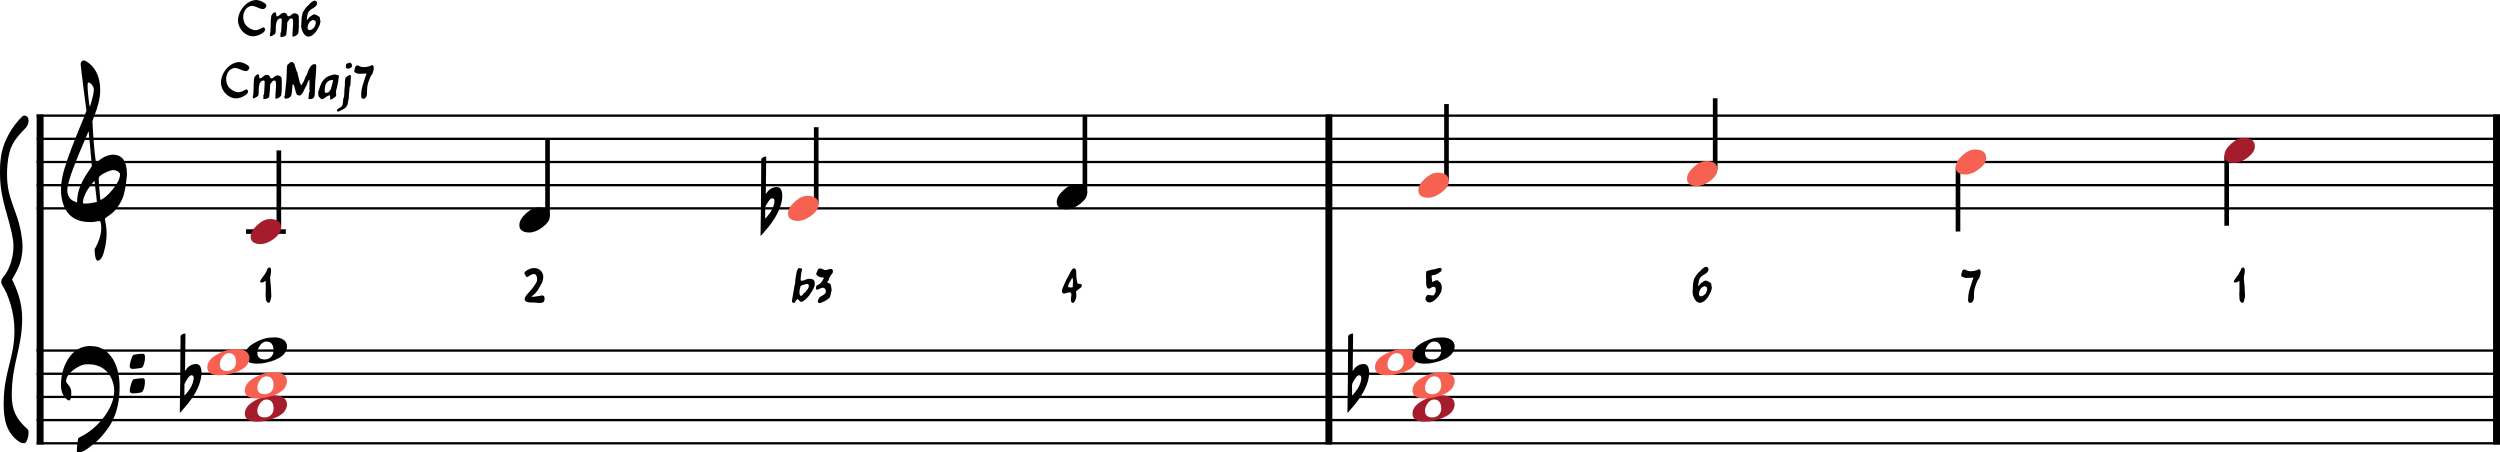 <?xml version="1.0" encoding="UTF-8" standalone="no"?>
<svg
   width="2673.992"
   height="483.987"
   viewBox="0 0 2673.992 483.987"
   version="1.2"
   id="svg476"
   sodipodi:docname="gamme_mineure_melodique_do.svg"
   inkscape:version="1.3.2 (1:1.3.2+202311252150+091e20ef0f)"
   xmlns:inkscape="http://www.inkscape.org/namespaces/inkscape"
   xmlns:sodipodi="http://sodipodi.sourceforge.net/DTD/sodipodi-0.dtd"
   xmlns="http://www.w3.org/2000/svg"
   xmlns:svg="http://www.w3.org/2000/svg"
   xmlns:rdf="http://www.w3.org/1999/02/22-rdf-syntax-ns#"
   xmlns:cc="http://creativecommons.org/ns#"
   xmlns:dc="http://purl.org/dc/elements/1.1/">
  <defs
     id="defs476" />
  <sodipodi:namedview
     id="namedview476"
     pagecolor="#ffffff"
     bordercolor="#666666"
     borderopacity="1.0"
     inkscape:showpageshadow="2"
     inkscape:pageopacity="0.0"
     inkscape:pagecheckerboard="0"
     inkscape:deskcolor="#d1d1d1"
     inkscape:zoom="0.21565657"
     inkscape:cx="1358.6417"
     inkscape:cy="-1117.5176"
     inkscape:window-width="1920"
     inkscape:window-height="1032"
     inkscape:window-x="0"
     inkscape:window-y="25"
     inkscape:window-maximized="1"
     inkscape:current-layer="svg476" />
  <title
     id="title1">gamme_majeure_2 (4)</title>
  <desc
     id="desc1">Generated by MuseScore Studio 4.4.1</desc>
  <polyline
     class="StaffLines"
     fill="none"
     stroke="#000000"
     stroke-width="2.48"
     stroke-linejoin="bevel"
     points="212.598,3223.32 2847.4,3223.32"
     id="polyline51"
     transform="translate(-173.408,-3099.64)" />
  <polyline
     class="StaffLines"
     fill="none"
     stroke="#000000"
     stroke-width="2.48"
     stroke-linejoin="bevel"
     points="212.598,3248.12 2847.4,3248.12"
     id="polyline52"
     transform="translate(-173.408,-3099.64)" />
  <polyline
     class="StaffLines"
     fill="none"
     stroke="#000000"
     stroke-width="2.48"
     stroke-linejoin="bevel"
     points="212.598,3272.92 2847.4,3272.92"
     id="polyline53"
     transform="translate(-173.408,-3099.64)" />
  <polyline
     class="StaffLines"
     fill="none"
     stroke="#000000"
     stroke-width="2.48"
     stroke-linejoin="bevel"
     points="212.598,3297.72 2847.4,3297.72"
     id="polyline54"
     transform="translate(-173.408,-3099.64)" />
  <polyline
     class="StaffLines"
     fill="none"
     stroke="#000000"
     stroke-width="2.48"
     stroke-linejoin="bevel"
     points="212.598,3322.52 2847.4,3322.52"
     id="polyline55"
     transform="translate(-173.408,-3099.64)" />
  <polyline
     class="StaffLines"
     fill="none"
     stroke="#000000"
     stroke-width="2.48"
     stroke-linejoin="bevel"
     points="212.598,3474.6 2847.4,3474.6"
     id="polyline56"
     transform="translate(-173.408,-3099.64)" />
  <polyline
     class="StaffLines"
     fill="none"
     stroke="#000000"
     stroke-width="2.48"
     stroke-linejoin="bevel"
     points="212.598,3499.4 2847.4,3499.4"
     id="polyline57"
     transform="translate(-173.408,-3099.64)" />
  <polyline
     class="StaffLines"
     fill="none"
     stroke="#000000"
     stroke-width="2.48"
     stroke-linejoin="bevel"
     points="212.598,3524.2 2847.4,3524.2"
     id="polyline58"
     transform="translate(-173.408,-3099.64)" />
  <polyline
     class="StaffLines"
     fill="none"
     stroke="#000000"
     stroke-width="2.48"
     stroke-linejoin="bevel"
     points="212.598,3549 2847.4,3549"
     id="polyline59"
     transform="translate(-173.408,-3099.64)" />
  <polyline
     class="StaffLines"
     fill="none"
     stroke="#000000"
     stroke-width="2.48"
     stroke-linejoin="bevel"
     points="212.598,3573.8 2847.4,3573.8"
     id="polyline60"
     transform="translate(-173.408,-3099.64)" />
  <polyline
     class="BarLine"
     fill="none"
     stroke="#000000"
     stroke-width="7.44"
     stroke-linejoin="bevel"
     points="216.318,3222.08 216.318,3474.6"
     id="polyline78"
     transform="translate(-173.408,-3099.64)" />
  <polyline
     class="BarLine"
     fill="none"
     stroke="#000000"
     stroke-width="7.44"
     stroke-linejoin="bevel"
     points="1594.77,3222.08 1594.77,3474.6"
     id="polyline98"
     transform="translate(-173.408,-3099.64)" />
  <polyline
     class="BarLine"
     fill="none"
     stroke="#000000"
     stroke-width="7.44"
     stroke-linejoin="bevel"
     points="2843.68,3222.08 2843.68,3474.6"
     id="polyline100"
     transform="translate(-173.408,-3099.64)" />
  <polyline
     class="BarLine"
     fill="none"
     stroke="#000000"
     stroke-width="7.44"
     stroke-linejoin="bevel"
     points="216.318,3473.36 216.318,3575.04"
     id="polyline105"
     transform="translate(-173.408,-3099.64)" />
  <polyline
     class="BarLine"
     fill="none"
     stroke="#000000"
     stroke-width="7.44"
     stroke-linejoin="bevel"
     points="1594.77,3473.36 1594.77,3575.04"
     id="polyline113"
     transform="translate(-173.408,-3099.64)" />
  <polyline
     class="BarLine"
     fill="none"
     stroke="#000000"
     stroke-width="7.44"
     stroke-linejoin="bevel"
     points="2843.68,3473.36 2843.68,3575.04"
     id="polyline120"
     transform="translate(-173.408,-3099.64)" />
  <path
     class="Accidental"
     transform="matrix(0.992,0,0,0.992,813.475,222.88)"
     d="m 17.594,-23 c -4.797,0 -8.688,2.703 -10.797,6 -0.297,0.703 -1,1.406 -1.094,1.406 -0.109,0 0,-1.203 0,-3.312 0,-4.797 0.094,-15.5 0.391,-31.797 v -5.203 c -2.797,0.109 -3.891,1 -5.297,2.5 L 0.594,-25.609 C 0.594,-7 0.297,6.5 0.203,15 0.094,24.094 0,27.797 0,29 0,29.203 0.094,29.609 0.203,29.609 0.406,29.609 1.5,28.203 3.703,25.703 5.906,23.203 8,20.5 9.5,18.797 17.594,8.297 22,-1 23.203,-10 c 0.203,-1.203 0.203,-2.5 0.203,-3.5 0,-5.203 -1.406,-9.5 -5.812,-9.5 M 15,-7.703 c 0,0.5 -0.094,0.906 -0.203,1.609 -0.703,4.297 -2.594,8.797 -6.5,13.391 -0.891,1 -1.797,2.5 -2.703,3.297 -0.297,0.312 -0.5,0.203 -0.594,0.203 -0.094,0 0,0 0,-0.594 V -1 C 5.094,-1.797 5.797,-3 6.797,-4.703 8.094,-7 10.297,-10.906 12.797,-10.906 c 1.5,0 2.203,1.5 2.203,3.203"
     id="path133" />
  <path
     class="Accidental"
     transform="matrix(0.992,0,0,0.992,192.3,412.16)"
     d="m 17.594,-23 c -4.797,0 -8.688,2.703 -10.797,6 -0.297,0.703 -1,1.406 -1.094,1.406 -0.109,0 0,-1.203 0,-3.312 0,-4.797 0.094,-15.5 0.391,-31.797 v -5.203 c -2.797,0.109 -3.891,1 -5.297,2.5 L 0.594,-25.609 C 0.594,-7 0.297,6.5 0.203,15 0.094,24.094 0,27.797 0,29 0,29.203 0.094,29.609 0.203,29.609 0.406,29.609 1.5,28.203 3.703,25.703 5.906,23.203 8,20.5 9.5,18.797 17.594,8.297 22,-1 23.203,-10 c 0.203,-1.203 0.203,-2.5 0.203,-3.5 0,-5.203 -1.406,-9.5 -5.812,-9.5 M 15,-7.703 c 0,0.5 -0.094,0.906 -0.203,1.609 -0.703,4.297 -2.594,8.797 -6.5,13.391 -0.891,1 -1.797,2.5 -2.703,3.297 -0.297,0.312 -0.5,0.203 -0.594,0.203 -0.094,0 0,0 0,-0.594 V -1 C 5.094,-1.797 5.797,-3 6.797,-4.703 8.094,-7 10.297,-10.906 12.797,-10.906 c 1.5,0 2.203,1.5 2.203,3.203"
     id="path140" />
  <path
     class="Accidental"
     transform="matrix(0.992,0,0,0.992,1441.202,412.16)"
     d="m 17.594,-23 c -4.797,0 -8.688,2.703 -10.797,6 -0.297,0.703 -1,1.406 -1.094,1.406 -0.109,0 0,-1.203 0,-3.312 0,-4.797 0.094,-15.5 0.391,-31.797 v -5.203 c -2.797,0.109 -3.891,1 -5.297,2.5 L 0.594,-25.609 C 0.594,-7 0.297,6.5 0.203,15 0.094,24.094 0,27.797 0,29 0,29.203 0.094,29.609 0.203,29.609 0.406,29.609 1.5,28.203 3.703,25.703 5.906,23.203 8,20.5 9.5,18.797 17.594,8.297 22,-1 23.203,-10 c 0.203,-1.203 0.203,-2.5 0.203,-3.5 0,-5.203 -1.406,-9.5 -5.812,-9.5 M 15,-7.703 c 0,0.5 -0.094,0.906 -0.203,1.609 -0.703,4.297 -2.594,8.797 -6.5,13.391 -0.891,1 -1.797,2.5 -2.703,3.297 -0.297,0.312 -0.5,0.203 -0.594,0.203 -0.094,0 0,0 0,-0.594 V -1 C 5.094,-1.797 5.797,-3 6.797,-4.703 8.094,-7 10.297,-10.906 12.797,-10.906 c 1.5,0 2.203,1.5 2.203,3.203"
     id="path143" />
  <polyline
     class="LedgerLine"
     fill="none"
     stroke="#000000"
     stroke-width="4.96"
     stroke-linejoin="bevel"
     points="436.558,3347.32 479.106,3347.32"
     id="polyline147"
     transform="translate(-173.408,-3099.64)" />
  <polyline
     class="Stem"
     fill="none"
     stroke="#000000"
     stroke-width="4.96"
     stroke-linejoin="bevel"
     points="2555.06,3266.18 2555.06,3341.12"
     id="polyline163"
     transform="translate(-173.408,-3099.64)" />
  <polyline
     class="Stem"
     fill="none"
     stroke="#000000"
     stroke-width="4.96"
     stroke-linejoin="bevel"
     points="471.666,3343.06 471.666,3260.52"
     id="polyline165"
     transform="translate(-173.408,-3099.64)" />
  <polyline
     class="Stem"
     fill="none"
     stroke="#000000"
     stroke-width="4.96"
     stroke-linejoin="bevel"
     points="2007.96,3281.06 2007.96,3204.72"
     id="polyline166"
     transform="translate(-173.408,-3099.64)" />
  <polyline
     class="Stem"
     fill="none"
     stroke="#000000"
     stroke-width="4.96"
     stroke-linejoin="bevel"
     points="759.05,3330.66 759.05,3248.12"
     id="polyline171"
     transform="translate(-173.408,-3099.64)" />
  <polyline
     class="Stem"
     fill="none"
     stroke="#000000"
     stroke-width="4.96"
     stroke-linejoin="bevel"
     points="2267.67,3278.58 2267.67,3347.32"
     id="polyline172"
     transform="translate(-173.408,-3099.64)" />
  <polyline
     class="Stem"
     fill="none"
     stroke="#000000"
     stroke-width="4.96"
     stroke-linejoin="bevel"
     points="1046.43,3318.26 1046.43,3235.72"
     id="polyline173"
     transform="translate(-173.408,-3099.64)" />
  <polyline
     class="Stem"
     fill="none"
     stroke="#000000"
     stroke-width="4.96"
     stroke-linejoin="bevel"
     points="1333.82,3305.86 1333.82,3223.32"
     id="polyline183"
     transform="translate(-173.408,-3099.64)" />
  <polyline
     class="Stem"
     fill="none"
     stroke="#000000"
     stroke-width="4.96"
     stroke-linejoin="bevel"
     points="1720.57,3293.46 1720.57,3210.92"
     id="polyline184"
     transform="translate(-173.408,-3099.64)" />
  <path
     class="Note"
     fill="#f66151"
     transform="matrix(0.992,0,0,0.992,1804.402,185.68)"
     d="m 10.594,13.5 c 4.5,0 9.203,-1.797 14.203,-5.5 5.406,-4.094 8.109,-8 8.109,-12.297 0,-6 -4,-9.203 -12.203,-9.203 -4.297,0 -8.797,2.094 -13.609,6.5 C 2.297,-2.594 0,1.5 0,5.703 c 0,3 1.203,5 3.5,6.203 C 5.297,13 7.594,13.5 10.594,13.5"
     id="path224" />
  <path
     class="Note"
     transform="matrix(0.992,0,0,0.992,1130.262,210.48)"
     d="m 10.594,13.5 c 4.5,0 9.203,-1.797 14.203,-5.5 5.406,-4.094 8.109,-8 8.109,-12.297 0,-6 -4,-9.203 -12.203,-9.203 -4.297,0 -8.797,2.094 -13.609,6.5 C 2.297,-2.594 0,1.5 0,5.703 c 0,3 1.203,5 3.5,6.203 C 5.297,13 7.594,13.5 10.594,13.5"
     id="path234" />
  <path
     class="Note"
     fill="#f66151"
     transform="matrix(0.992,0,0,0.992,2091.782,173.28)"
     d="m 10.594,13.5 c 4.5,0 9.203,-1.797 14.203,-5.5 5.406,-4.094 8.109,-8 8.109,-12.297 0,-6 -4,-9.203 -12.203,-9.203 -4.297,0 -8.797,2.094 -13.609,6.5 C 2.297,-2.594 0,1.5 0,5.703 c 0,3 1.203,5 3.5,6.203 C 5.297,13 7.594,13.5 10.594,13.5"
     id="path236" />
  <path
     class="Note"
     fill="#a51d2d"
     transform="matrix(0.992,0,0,0.992,2379.172,160.88)"
     d="m 10.594,13.5 c 4.5,0 9.203,-1.797 14.203,-5.5 5.406,-4.094 8.109,-8 8.109,-12.297 0,-6 -4,-9.203 -12.203,-9.203 -4.297,0 -8.797,2.094 -13.609,6.5 C 2.297,-2.594 0,1.5 0,5.703 c 0,3 1.203,5 3.5,6.203 C 5.297,13 7.594,13.5 10.594,13.5"
     id="path238" />
  <path
     class="Note"
     fill="#a51d2d"
     transform="matrix(0.992,0,0,0.992,268.11,247.68)"
     d="m 10.594,13.5 c 4.5,0 9.203,-1.797 14.203,-5.5 5.406,-4.094 8.109,-8 8.109,-12.297 0,-6 -4,-9.203 -12.203,-9.203 -4.297,0 -8.797,2.094 -13.609,6.5 C 2.297,-2.594 0,1.5 0,5.703 c 0,3 1.203,5 3.5,6.203 C 5.297,13 7.594,13.5 10.594,13.5"
     id="path242" />
  <path
     class="Note"
     fill="#f66151"
     transform="matrix(0.992,0,0,0.992,1517.022,198.08)"
     d="m 10.594,13.5 c 4.5,0 9.203,-1.797 14.203,-5.5 5.406,-4.094 8.109,-8 8.109,-12.297 0,-6 -4,-9.203 -12.203,-9.203 -4.297,0 -8.797,2.094 -13.609,6.5 C 2.297,-2.594 0,1.5 0,5.703 c 0,3 1.203,5 3.5,6.203 C 5.297,13 7.594,13.5 10.594,13.5"
     id="path261" />
  <path
     class="Note"
     fill="#f66151"
     transform="matrix(0.992,0,0,0.992,842.882,222.88)"
     d="m 10.594,13.5 c 4.5,0 9.203,-1.797 14.203,-5.5 5.406,-4.094 8.109,-8 8.109,-12.297 0,-6 -4,-9.203 -12.203,-9.203 -4.297,0 -8.797,2.094 -13.609,6.5 C 2.297,-2.594 0,1.5 0,5.703 c 0,3 1.203,5 3.5,6.203 C 5.297,13 7.594,13.5 10.594,13.5"
     id="path267" />
  <path
     class="Note"
     transform="matrix(0.992,0,0,0.992,555.494,235.28)"
     d="m 10.594,13.5 c 4.5,0 9.203,-1.797 14.203,-5.5 5.406,-4.094 8.109,-8 8.109,-12.297 0,-6 -4,-9.203 -12.203,-9.203 -4.297,0 -8.797,2.094 -13.609,6.5 C 2.297,-2.594 0,1.5 0,5.703 c 0,3 1.203,5 3.5,6.203 C 5.297,13 7.594,13.5 10.594,13.5"
     id="path268" />
  <path
     class="Note"
     fill="#a51d2d"
     transform="matrix(0.992,0,0,0.992,261.864,436.96)"
     d="m 32,-14.203 c -1.797,0 -3.5,0.109 -5.594,0.297 C 22.094,-13.5 17.5,-11.906 12.703,-9.5 5.406,-5.906 1.297,-1.703 0.297,3 0.094,3.906 0,4.797 0,5.594 c 0,5.703 4.797,8.5 12.594,8.5 2.203,0 4,-0.094 5.312,-0.188 C 27,12.703 36.703,9.406 41.609,4.5 43.5,2.5 45.5,-0.797 45.5,-4.406 45.5,-11 39.406,-14.203 32,-14.203 M 13.5,2.5 c 0,-2.406 0.906,-4.797 1.797,-6.406 C 17,-7 19.703,-9.703 23.406,-9.703 28.703,-9.703 31,-5.797 31,0.094 30.906,6 26.703,9.594 21.406,9.594 16.594,9.594 13.5,7.406 13.5,2.5"
     id="path282" />
  <path
     class="Note"
     transform="matrix(0.992,0,0,0.992,261.864,374.96)"
     d="m 32,-14.203 c -1.797,0 -3.5,0.109 -5.594,0.297 C 22.094,-13.5 17.5,-11.906 12.703,-9.5 5.406,-5.906 1.297,-1.703 0.297,3 0.094,3.906 0,4.797 0,5.594 c 0,5.703 4.797,8.5 12.594,8.5 2.203,0 4,-0.094 5.312,-0.188 C 27,12.703 36.703,9.406 41.609,4.5 43.5,2.5 45.5,-0.797 45.5,-4.406 45.5,-11 39.406,-14.203 32,-14.203 M 13.5,2.5 c 0,-2.406 0.906,-4.797 1.797,-6.406 C 17,-7 19.703,-9.703 23.406,-9.703 28.703,-9.703 31,-5.797 31,0.094 30.906,6 26.703,9.594 21.406,9.594 16.594,9.594 13.5,7.406 13.5,2.5"
     id="path283" />
  <path
     class="Note"
     fill="#f66151"
     transform="matrix(0.992,0,0,0.992,221.703,387.36)"
     d="m 32,-14.203 c -1.797,0 -3.5,0.109 -5.594,0.297 C 22.094,-13.5 17.5,-11.906 12.703,-9.5 5.406,-5.906 1.297,-1.703 0.297,3 0.094,3.906 0,4.797 0,5.594 c 0,5.703 4.797,8.5 12.594,8.5 2.203,0 4,-0.094 5.312,-0.188 C 27,12.703 36.703,9.406 41.609,4.5 43.5,2.5 45.5,-0.797 45.5,-4.406 45.5,-11 39.406,-14.203 32,-14.203 M 13.5,2.5 c 0,-2.406 0.906,-4.797 1.797,-6.406 C 17,-7 19.703,-9.703 23.406,-9.703 28.703,-9.703 31,-5.797 31,0.094 30.906,6 26.703,9.594 21.406,9.594 16.594,9.594 13.5,7.406 13.5,2.5"
     id="path284" />
  <path
     class="Note"
     fill="#f66151"
     transform="matrix(0.992,0,0,0.992,261.864,412.16)"
     d="m 32,-14.203 c -1.797,0 -3.5,0.109 -5.594,0.297 C 22.094,-13.5 17.5,-11.906 12.703,-9.5 5.406,-5.906 1.297,-1.703 0.297,3 0.094,3.906 0,4.797 0,5.594 c 0,5.703 4.797,8.5 12.594,8.5 2.203,0 4,-0.094 5.312,-0.188 C 27,12.703 36.703,9.406 41.609,4.5 43.5,2.5 45.5,-0.797 45.5,-4.406 45.5,-11 39.406,-14.203 32,-14.203 M 13.5,2.5 c 0,-2.406 0.906,-4.797 1.797,-6.406 C 17,-7 19.703,-9.703 23.406,-9.703 28.703,-9.703 31,-5.797 31,0.094 30.906,6 26.703,9.594 21.406,9.594 16.594,9.594 13.5,7.406 13.5,2.5"
     id="path285" />
  <path
     class="Note"
     fill="#a51d2d"
     transform="matrix(0.992,0,0,0.992,1510.772,436.96)"
     d="m 32,-14.203 c -1.797,0 -3.5,0.109 -5.594,0.297 C 22.094,-13.5 17.5,-11.906 12.703,-9.5 5.406,-5.906 1.297,-1.703 0.297,3 0.094,3.906 0,4.797 0,5.594 c 0,5.703 4.797,8.5 12.594,8.5 2.203,0 4,-0.094 5.312,-0.188 C 27,12.703 36.703,9.406 41.609,4.5 43.5,2.5 45.5,-0.797 45.5,-4.406 45.5,-11 39.406,-14.203 32,-14.203 M 13.5,2.5 c 0,-2.406 0.906,-4.797 1.797,-6.406 C 17,-7 19.703,-9.703 23.406,-9.703 28.703,-9.703 31,-5.797 31,0.094 30.906,6 26.703,9.594 21.406,9.594 16.594,9.594 13.5,7.406 13.5,2.5"
     id="path289" />
  <path
     class="Note"
     fill="#f66151"
     transform="matrix(0.992,0,0,0.992,1510.772,412.16)"
     d="m 32,-14.203 c -1.797,0 -3.5,0.109 -5.594,0.297 C 22.094,-13.5 17.5,-11.906 12.703,-9.5 5.406,-5.906 1.297,-1.703 0.297,3 0.094,3.906 0,4.797 0,5.594 c 0,5.703 4.797,8.5 12.594,8.5 2.203,0 4,-0.094 5.312,-0.188 C 27,12.703 36.703,9.406 41.609,4.5 43.5,2.5 45.5,-0.797 45.5,-4.406 45.5,-11 39.406,-14.203 32,-14.203 M 13.5,2.5 c 0,-2.406 0.906,-4.797 1.797,-6.406 C 17,-7 19.703,-9.703 23.406,-9.703 28.703,-9.703 31,-5.797 31,0.094 30.906,6 26.703,9.594 21.406,9.594 16.594,9.594 13.5,7.406 13.5,2.5"
     id="path294" />
  <path
     class="Note"
     fill="#f66151"
     transform="matrix(0.992,0,0,0.992,1470.612,387.36)"
     d="m 32,-14.203 c -1.797,0 -3.5,0.109 -5.594,0.297 C 22.094,-13.5 17.5,-11.906 12.703,-9.5 5.406,-5.906 1.297,-1.703 0.297,3 0.094,3.906 0,4.797 0,5.594 c 0,5.703 4.797,8.5 12.594,8.5 2.203,0 4,-0.094 5.312,-0.188 C 27,12.703 36.703,9.406 41.609,4.5 43.5,2.5 45.5,-0.797 45.5,-4.406 45.5,-11 39.406,-14.203 32,-14.203 M 13.5,2.5 c 0,-2.406 0.906,-4.797 1.797,-6.406 C 17,-7 19.703,-9.703 23.406,-9.703 28.703,-9.703 31,-5.797 31,0.094 30.906,6 26.703,9.594 21.406,9.594 16.594,9.594 13.5,7.406 13.5,2.5"
     id="path295" />
  <path
     class="Note"
     transform="matrix(0.992,0,0,0.992,1510.772,374.96)"
     d="m 32,-14.203 c -1.797,0 -3.5,0.109 -5.594,0.297 C 22.094,-13.5 17.5,-11.906 12.703,-9.5 5.406,-5.906 1.297,-1.703 0.297,3 0.094,3.906 0,4.797 0,5.594 c 0,5.703 4.797,8.5 12.594,8.5 2.203,0 4,-0.094 5.312,-0.188 C 27,12.703 36.703,9.406 41.609,4.5 43.5,2.5 45.5,-0.797 45.5,-4.406 45.5,-11 39.406,-14.203 32,-14.203 M 13.5,2.5 c 0,-2.406 0.906,-4.797 1.797,-6.406 C 17,-7 19.703,-9.703 23.406,-9.703 28.703,-9.703 31,-5.797 31,0.094 30.906,6 26.703,9.594 21.406,9.594 16.594,9.594 13.5,7.406 13.5,2.5"
     id="path296" />
  <path
     class="Clef"
     transform="matrix(0.992,0,0,0.992,65.23,198.08)"
     d="m 21.203,-130.703 c 0,0.39 0.891,9.094 3,25.5 L 27.406,-80.406 27,-79.109 c -0.5,1.609 -3.203,8.406 -8,20 C 9.594,-36.203 3.703,-19.594 1.5,-9 0.5,-4 0,0.703 0,5.094 0,10.797 0.906,15.906 2.5,20.703 7.094,33.5 16.406,39.797 32,39.797 c 2.5,0 4.703,-0.297 6.906,-0.797 1,-0.203 1.703,-0.297 2.5,-0.297 1,0 1.203,0.797 1.5,2.094 0.391,1.812 0.5,3.703 0.5,5.609 0,7.094 -3,15.297 -6,20.594 l -1.203,2 0.094,2.109 c 0.406,6.297 1.203,10.297 3.5,10.297 0.5,0 1.203,-0.297 2,-0.797 1,-0.797 1.906,-2 2.609,-3.406 2.391,-5 4.797,-15.703 4.797,-25.297 0,-5 -1.094,-12.109 -1.906,-15.297 V 36.5 c 0,-0.203 0,-0.5 0.312,-0.703 1.094,-1 5,-3.797 5.797,-4.297 C 59,27.703 65.109,18.406 67.203,11.906 c 1.406,-4.313 2.5,-10.203 3.406,-18 0.188,-2.109 0.5,-4.109 0.5,-6 0,-3.203 -0.312,-6.312 -1,-9 -2,-8.016 -6.609,-11.812 -14.203,-11.812 -0.797,0 -1.703,0.109 -2.203,0.203 C 48.5,-31.906 43.609,-29.297 39,-25 l -1.297,1.203 -0.203,-2.109 c -1.391,-9.5 -2.5,-22.5 -3.391,-38.891 L 33.906,-69 35.5,-73.5 c 4.5,-11.312 6.797,-20.812 6.797,-28.703 0,-14.906 -5.391,-25.5 -14.797,-31.203 -1.391,-0.797 -2,-1.11 -3.297,-1.11 -1.609,0 -3,2.313 -3,3.813 m 8.594,20 c 0.406,0 0.703,0.094 1.109,0.297 1.594,0.797 3.094,2.593 4.297,5.5 0.203,0.406 0.203,1.203 0.203,2 0,3 -1.109,8.203 -3.5,16 -0.109,0.297 -0.703,2.203 -0.906,2.203 -0.203,-0.203 -0.5,-2.797 -1.203,-8 -0.5,-4.703 -1.094,-9.61 -1.094,-14.61 v -0.796 c 0,-1.594 0.094,-2.594 1.094,-2.594 m 3.406,89.406 v 1 l -2.797,4.203 C 27.5,-12 25.5,-8.703 24.203,-6.297 20.797,0.094 18,7.203 17.5,15.5 c -0.094,2 -0.094,3.094 -0.203,3.094 -0.5,0 -4.391,-1.797 -4.703,-2 C 9.094,14.594 6.797,10.5 6.797,5.297 6.797,4.5 6.906,3.703 7,2.797 8.203,-6.406 15.5,-25.609 28.406,-55 c 0.203,-0.5 1.094,-3.109 1.391,-3.109 0.203,0.203 3.406,36.703 3.406,36.812 M 63.5,-12.703 c 0.203,0.297 0.109,0.609 0.109,1.297 0,4.609 -2.812,9.5 -7.812,15.906 -3.188,3.906 -6.094,6.906 -8.797,8.797 -2.297,1.609 -3.594,2.5 -4.297,2.5 -0.203,0 -0.406,-0.703 -0.5,-2 -0.203,-3.391 -1.5,-16.5 -1.5,-20 0,-2.297 0.094,-2.594 1.5,-3.891 2.406,-2.203 10.203,-6.203 14.297,-6.203 3.297,0 6.109,2 7,3.594 M 37,2.703 c 0.5,4.797 1,8.5 1.297,11.094 0.312,2.609 0.406,4 0.406,4.203 0,0.203 -1.203,0.297 -3.594,0.797 -3.406,0.703 -6.109,1 -8,1 -0.703,0 -1.312,0.109 -1.812,0 L 23.594,19.5 23.703,18.203 c 0,-1.609 0.391,-3.609 1.297,-5.906 C 27.297,6.203 30.406,2.094 34.297,-2.703 35.406,-4 36,-4.594 36.109,-4.594 c 0,0 0.391,2.5 0.891,7.297"
     id="path351" />
  <path
     class="Clef"
     transform="matrix(0.992,0,0,0.992,65.23,399.76)"
     d="m 86.109,4.906 c -4.406,0.391 -7.109,0.688 -8,1.188 -0.703,0.406 -1.609,2 -2.5,5 -1,3.203 -1.5,5.5 -1.5,6.906 v 0.594 c 0.297,1.812 1.391,2.609 3.297,2.609 3,0 6,-0.297 9,-1.109 1.203,-0.297 2.203,-1.688 3,-4.094 C 90.109,13.703 90.5,11.406 90.5,8.906 90.5,7.203 90.312,6.094 90,5.703 c -0.297,-0.5 -0.891,-0.797 -1.688,-0.906 -0.203,0 -0.906,0 -2.203,0.109 M 86.203,-21.5 c -0.391,0 -1.203,0.094 -2.391,0.203 -3.406,0.391 -5.406,0.797 -5.906,1.094 -0.703,0.406 -1.5,2.297 -2.5,5.609 -0.906,2.797 -1.297,4.891 -1.297,6.188 v 0.609 c 0.188,1.203 0.797,2 1.797,2.391 0.594,0.203 1.594,0.203 3,0.109 4.906,-0.5 7.797,-0.906 8.5,-1.406 0.797,-0.594 1.5,-2 2.203,-4.297 0.703,-2.297 1,-4.5 1,-6.703 0,-1.703 -0.297,-2.891 -0.906,-3.391 -0.391,-0.312 -1.094,-0.5 -2,-0.5 -0.391,0 -1,0 -1.5,0.094 M 28,-29.703 C 18.5,-28.5 11.094,-22.797 5.703,-12.406 1.906,-5.094 0,3 0,12 c 0,4 0.703,7.406 2.094,10.297 0.812,1.609 1.906,3 3.203,4.406 1.297,1.406 2.406,2.094 3.203,2.094 0.906,0 1.594,-0.797 2,-2.188 0.5,-1.516 0.594,-3.203 0.594,-5.312 V 19.5 C 11,16.797 9.906,14.203 7.906,11.906 6.797,10.594 6.094,9.797 5.906,9.297 5.594,8.797 5.5,8.094 5.5,7.5 5.5,6.297 6,4.906 6.797,3.203 8.094,0.703 10.297,-1.797 13.703,-4.297 c 3.391,-2.5 6.703,-4.297 10.203,-5.406 1.188,-0.391 3,-0.5 5.5,-0.5 2.5,0 4.594,0.203 6.203,0.5 C 44.906,-7.797 51.406,-2.297 55,6.5 c 1.609,4 2.406,8.094 2.406,12.094 0,1.5 -0.109,2.906 -0.297,4.312 -1.406,9.203 -6,18.5 -14.109,27.891 -6.5,7.5 -14,13.312 -22.406,17.5 -1.297,0.703 -1.891,1 -1.891,1.109 0,0.094 -0.203,0.703 -0.406,1.891 -0.594,3 -1,6.203 -1.094,9.812 L 17.094,84.312 18,84.703 c 0.406,0.203 0.906,0.203 1.406,0.203 2.594,0 6.594,-2 12.094,-6.297 5.703,-4.406 9.906,-8.203 12.609,-11.406 3.891,-4.594 7,-8.703 9.188,-12.406 5.203,-8.688 8.406,-19.094 9.5,-31.203 0.312,-3.188 0.406,-6.391 0.406,-9.391 C 63.203,3.5 61.297,-5.594 57.406,-13.203 55.703,-16.594 53.5,-19.594 51,-22.094 c -3.797,-3.812 -8.297,-6.312 -13.391,-7.312 l -5.812,-0.5 c -1.297,0 -2.5,0 -3.797,0.203"
     id="path357" />
  <path
     class="Lyrics"
     d="m 457.629,3400.01 c 0.047,5.5 0.047,8.85 0.047,10 v 0.5 c -0.141,1.6 -0.188,2.55 -0.188,2.91 v 0.5 c 0,0.59 0,1.55 0.094,2.84 0.156,2.16 0.203,3.21 0.203,3.25 0.094,0.71 0.344,1.35 0.75,1.91 0.5,0.75 0.844,1.14 1.094,1.3 0.406,0.25 0.75,0.34 1.109,0.34 0.844,0 1.438,-0.7 1.797,-2.09 0.703,-2.71 1.047,-4.21 1.047,-4.46 v -1 c -0.047,-1.15 -0.094,-2.59 -0.156,-4.34 -0.141,-3.11 -0.188,-4.81 -0.25,-5.16 -0.094,-1.25 -0.25,-2.95 -0.5,-5.09 -0.25,-2.06 -0.344,-3.52 -0.344,-4.41 0,-0.36 0,-0.61 0.047,-0.75 0,-0.04 0.047,-0.45 0.203,-1.2 0.094,-0.55 0.203,-1.16 0.297,-1.75 0.109,-0.59 0.25,-1.3 0.359,-2 0.094,-0.7 0.141,-1.41 0.141,-2 0,-0.59 -0.047,-1.16 -0.141,-1.7 -0.109,-0.55 -0.25,-0.96 -0.5,-1.3 -0.25,-0.34 -0.656,-0.5 -1.109,-0.55 h -0.203 c -0.297,0.05 -0.594,0.1 -0.891,0.21 -0.359,0.14 -0.609,0.34 -0.703,0.68 -0.094,0.36 -0.25,0.61 -0.453,0.86 -0.203,0.25 -0.344,0.6 -0.391,1.05 -0.062,0.34 -0.156,0.66 -0.312,0.84 -0.75,1.25 -1.5,2.5 -2.188,3.75 -0.156,0.21 -1.312,1.82 -3.5,4.86 -0.859,1.21 -1.312,2.1 -1.312,2.75 0,0.71 0.5,1.05 1.5,1.1 h 0.109 0.094 c 1.109,0 2.5,-0.6 4.25,-1.85"
     id="path367"
     transform="translate(-173.408,-3099.64)" />
  <path
     class="Lyrics"
     d="m 1324.28,3411.47 c 0.36,-0.25 0.8,-0.66 1.3,-1.16 0.5,-0.5 1.2,-1.05 2,-1.59 0.81,-0.55 1.4,-1.05 1.81,-1.41 0.39,-0.34 0.69,-0.89 1.05,-1.59 0.09,-0.25 0.14,-0.5 0.14,-0.75 0,-0.46 -0.19,-0.86 -0.55,-1.21 -0.39,-0.34 -0.75,-0.5 -1.09,-0.45 -0.66,0.05 -1.05,0.05 -1.21,0 -0.5,-0.2 -0.84,-0.3 -1.04,-0.3 -0.75,0 -1.11,-0.65 -1.11,-1.9 v -0.1 c -0.1,-0.54 -0.3,-1.29 -0.5,-2.2 -0.19,-0.91 -0.3,-1.84 -0.35,-2.7 -0.04,-0.85 -0.04,-1.89 -0.09,-3.1 -0.06,-1.2 -0.06,-2.2 -0.16,-3.15 -0.09,-0.96 -0.34,-1.71 -0.7,-2.3 -0.34,-0.59 -0.8,-0.91 -1.34,-0.95 -0.36,0 -0.66,0.04 -1,0.2 -0.36,0.16 -0.61,0.34 -0.86,0.55 -0.25,0.2 -0.5,0.54 -0.8,1 -0.3,0.45 -0.55,0.86 -0.7,1.04 -0.14,0.21 -0.39,0.61 -0.69,1.21 -0.31,0.61 -0.5,0.95 -0.56,1.11 -3.35,5.93 -5.5,10.2 -6.39,12.84 0,0.05 -0.16,0.3 -0.41,0.86 -0.14,0.25 -0.3,0.64 -0.5,1.14 -0.14,0.25 -0.3,0.66 -0.5,1.16 -0.2,0.5 -0.34,0.95 -0.45,1.29 -0.1,0.35 -0.19,0.8 -0.25,1.25 -0.05,0.25 -0.05,0.5 -0.05,0.75 0.05,0.21 0.05,0.35 0.05,0.5 0.06,0.35 0.15,0.71 0.31,1 0.25,0.55 0.69,0.85 1.3,1 0.25,0.05 0.45,0.1 0.7,0.1 0.34,-0.05 0.75,-0.1 1.09,-0.19 0.66,-0.16 1.3,-0.41 2.05,-0.61 0.75,-0.2 1.45,-0.34 2.05,-0.45 0.15,-0.05 0.36,-0.05 0.5,-0.05 0.4,0 0.75,0.11 1.06,0.25 0.39,0.25 0.69,0.66 0.89,1.3 0.05,0.25 0.11,0.61 0.11,0.95 0,0.45 -0.06,1.05 -0.2,1.7 -0.25,1.16 -0.36,2.1 -0.36,2.8 0,0.7 0.06,1.41 0.15,2.11 0.1,0.69 0.3,1.19 0.6,1.55 0.45,0.45 0.9,0.7 1.36,0.7 0.14,0.05 0.29,0 0.45,-0.06 0.55,-0.25 1.09,-0.8 1.59,-1.69 0.5,-0.91 0.91,-1.86 1.25,-2.91 0.25,-0.79 0.41,-1.79 0.41,-2.95 v -1.14 c -0.16,-1.66 -0.25,-2.81 -0.36,-3.45 m -8.55,-4.8 c 0.16,-0.86 0.3,-1.66 0.5,-2.5 0.05,-0.16 0.46,-1 1.25,-2.5 1.71,-3.16 2.66,-4.77 2.91,-4.81 0.3,0 0.5,0.86 0.64,2.56 0.05,0.5 0.05,1 0.05,1.55 0,0.75 -0.05,1.54 -0.14,2.39 -0.05,0.65 -0.11,1.31 -0.11,1.86 l 0.06,1.14 c 0,0.5 -0.61,0.75 -1.75,0.75 -0.25,-0.05 -0.5,-0.05 -0.75,-0.05 -0.75,-0.05 -1.61,-0.2 -2.66,-0.39"
     id="path371"
     transform="translate(-173.408,-3099.64)" />
  <path
     class="Lyrics"
     d="m 1705.15,3401.06 v -0.25 -0.34 c 0,-0.5 -0.07,-1.16 -0.16,-2.05 -0.25,-2.2 -0.41,-3.41 -0.41,-3.66 0,-0.45 1.07,-0.86 3.21,-1.15 0.75,-0.1 1.4,-0.3 1.95,-0.64 0.05,-0.07 0.7,-0.36 1.84,-0.82 0.71,-0.25 1.21,-0.68 1.57,-1.25 0.25,-0.5 0.68,-0.68 1.29,-0.54 0.05,0.04 0.21,-0.25 0.55,-0.89 0.2,-0.36 0.34,-0.71 0.41,-1.07 0.04,-0.29 0.04,-0.64 0,-1 -0.07,-0.34 -0.25,-0.64 -0.5,-0.89 -0.21,-0.15 -0.46,-0.25 -0.75,-0.25 h -0.07 -0.59 c -1.2,0.05 -1.84,0.1 -2,0.14 -0.84,0.36 -1.66,0.61 -2.3,0.86 -0.65,0.25 -1.54,0.46 -2.65,0.5 -0.05,0 -1.35,0.3 -3.85,0.85 -2.4,0.54 -3.65,1.04 -3.7,1.4 -0.25,1.35 -0.34,2.85 -0.34,4.5 0.04,0.75 0.04,1.5 0.09,2.25 0.05,1.75 0.09,3.1 0.09,4.05 0,0.5 0,0.91 -0.04,1.2 v 0.66 c 0,0.84 0.15,1.75 0.4,2.8 0.14,0.54 0.35,1.14 0.64,1.75 0.41,0.75 1.11,1.14 2.11,1.14 0.21,0 0.39,0 0.6,-0.05 0.04,0.05 0.36,-0.14 0.79,-0.5 l 0.86,-0.5 c 0.35,-0.25 0.64,-0.39 0.89,-0.5 0.25,-0.09 0.5,-0.2 0.86,-0.3 0.35,-0.09 0.64,-0.15 0.89,-0.15 0.25,0 0.5,0.06 0.82,0.15 0.29,0.1 0.54,0.25 0.75,0.46 0.39,0.45 0.59,0.75 0.59,0.89 -0.05,0.45 -0.05,0.86 -0.05,1.2 0.05,0.75 0.1,1.41 0.14,1.91 v 0.25 c -0.04,0.7 -0.43,1.64 -1.25,2.89 -0.34,0.45 -0.54,0.86 -0.68,1.11 -0.16,0.25 -0.57,0.39 -1.32,0.39 h -0.18 c -0.46,0 -0.96,-0.05 -1.46,-0.1 -0.54,-0.09 -1.15,-0.2 -1.65,-0.29 -0.5,-0.11 -0.96,-0.16 -1.39,-0.21 -0.46,-0.04 -0.82,0 -0.96,0.16 -0.25,0.19 -0.65,0.59 -1.2,1.19 -0.34,0.45 -0.55,0.86 -0.59,1.11 -0.07,0.25 -0.11,0.7 -0.25,1.25 -0.07,0.25 -0.11,0.45 -0.11,0.64 0,0.36 0.11,0.7 0.25,1.06 0.25,0.55 0.65,1.09 1.15,1.59 0.89,0.75 1.89,1.16 2.96,1.16 0.34,0 0.75,-0.06 1.14,-0.16 1.5,-0.34 3,-1.15 4.5,-2.4 1.5,-1.25 2.79,-2.64 4,-4.25 1.2,-1.6 2.11,-3.1 2.7,-4.5 0.45,-1 0.7,-2.19 0.75,-3.55 0.05,-0.25 0.05,-0.55 0.05,-0.8 0,-1.04 -0.14,-2.09 -0.39,-3.15 -0.36,-1.25 -0.91,-2.19 -1.66,-2.85 -1.25,-1.15 -1.95,-1.75 -2.05,-1.79 0.05,-0.05 0.1,-0.11 0.1,-0.16 -0.05,-0.14 -0.21,-0.25 -0.55,-0.25 -0.3,0 -0.8,0.05 -1.45,0.2 -0.6,0.05 -1.35,0.3 -2.21,0.85 -0.75,0.45 -1.43,0.7 -2,0.7 h -0.18"
     id="path372"
     transform="translate(-173.408,-3099.64)" />
  <path
     class="Lyrics"
     d="m 1028.78,3409.56 0.5,-2.25 c 0.16,-0.2 0.25,-0.45 0.25,-0.75 l -0.05,-0.45 c 0,-0.3 0.21,-0.55 0.6,-0.75 l 1.61,-0.75 c 2,-0.8 3.54,-1.19 4.7,-1.19 1.44,0 2.19,0.69 2.19,2.09 0,0.66 -0.25,1.46 -0.8,2.41 l -0.34,1.09 -1.16,1 c -0.09,0.16 -0.34,0.46 -0.7,1 -0.35,0.55 -0.55,0.91 -0.64,1 -0.11,0.1 -0.36,0.3 -0.8,0.6 l -0.86,0.56 c -0.05,0.05 -0.2,0.25 -0.39,0.55 -0.2,0.29 -0.36,0.54 -0.45,0.59 l -0.55,0.7 c -0.31,0.35 -0.5,0.55 -0.61,0.6 -0.14,0.11 -0.34,0.15 -0.64,0.15 l -0.25,0.41 h -0.11 c -0.14,0 -0.45,-0.06 -0.89,-0.2 l -0.36,-0.96 c -0.09,-0.04 -0.2,-0.2 -0.25,-0.4 -0.05,-0.19 -0.14,-0.35 -0.2,-0.39 l -0.14,-0.41 0.09,-0.7 c 0.05,-0.05 0.11,-0.1 0.11,-0.25 0,0 -0.11,-0.94 -0.11,-0.94 -0.05,-0.2 -0.05,-0.45 0,-0.7 0.11,-0.66 0.2,-1.21 0.25,-1.66 m 16.16,-6.64 -0.16,-1.36 c 0,-0.39 -0.14,-0.8 -0.5,-1.2 l -0.05,-0.55 -0.29,-0.5 -0.8,-0.5 -1.11,-0.5 -0.95,-0.34 c -0.14,-0.07 -0.64,-0.11 -1.5,-0.11 h -0.19 c -0.81,0 -1.41,0.04 -1.75,0.15 -1.5,0.41 -2.36,0.6 -2.5,0.66 -0.06,0 -0.5,0.25 -1.45,0.75 -0.05,0.05 -0.55,0.09 -1.5,0.25 -0.5,0.05 -0.8,0.14 -0.91,0.19 l -0.64,0.45 -0.91,-1.39 0.35,-4.66 v -0.15 l 0.5,-3.21 v -0.25 c -0.05,-0.14 0.06,-0.34 0.25,-0.68 0.2,-0.36 0.36,-0.71 0.36,-1.16 v -1.7 l -1.86,-0.64 h -0.25 l -1.85,0.09 -1.54,2.95 -1.41,7.8 -0.55,5.95 -0.4,1.46 -0.19,0.89 c -0.2,0.4 -0.31,0.86 -0.31,1.31 0,0.44 0,0.75 0.06,0.89 l -0.06,-0.14 -0.3,0.84 c -0.14,0.35 -0.09,0.66 0.05,0.91 v 0.05 l -0.19,0.95 c -0.11,0.25 -0.2,0.59 -0.31,1 -0.1,0.39 -0.14,0.69 -0.14,0.84 0,0.16 0,0.25 0.04,0.3 l -0.9,5 c -0.19,0.66 -0.3,1.3 -0.35,1.91 -0.04,0.59 -0.15,1.2 -0.2,1.75 -0.05,0.25 -0.05,0.45 -0.05,0.64 0.05,0.25 0.05,0.45 0.1,0.61 0.25,0.75 0.75,1.14 1.5,1.14 h 0.15 c 0.71,0 1.21,-0.25 1.5,-0.69 l 1.3,-2.2 1.36,-1.16 c 0.3,0.2 0.59,0.41 0.94,0.61 0.5,0.34 0.75,0.64 0.81,0.84 0.05,0.21 0.34,0.5 0.89,1 0.05,0.25 0.3,0.41 0.8,0.41 h 1.25 c 0.36,0 0.81,-0.2 1.36,-0.66 0.54,-0.45 1.45,-1.04 2.64,-1.9 0,-0.05 0.31,-0.35 0.86,-0.89 l 1.2,-1.21 c 0.25,-0.25 0.44,-0.5 0.59,-0.7 0.16,-0.2 0.41,-0.5 0.75,-0.84 0.35,-0.36 0.71,-0.8 1,-1.3 l 0.6,-1 c 0.4,-0.61 0.75,-1.2 1.11,-1.75 0.09,-0.06 0.29,-0.31 0.54,-0.7 0.25,-0.41 0.35,-0.66 0.35,-0.71 0.15,-0.04 0.25,-0.25 0.4,-0.59 0.16,-0.36 0.25,-0.56 0.35,-0.61 0.36,-0.64 0.5,-1 0.56,-1.14 0.05,-0.36 0.19,-0.7 0.44,-1.11 0.75,-1.09 1.11,-2.55 1.11,-4.39 m 9.82,-6.27 c -0.14,0.41 -0.64,1.41 -1.59,3.07 -0.05,0.09 -0.45,0.64 -1.16,1.7 -0.34,0.55 -0.79,1 -1.25,1.39 -0.95,0.8 -1.89,1.41 -2.95,1.75 -1,0.36 -1.55,1.25 -1.64,2.66 v 0.5 c 0,1.25 0.34,1.84 1.09,1.84 0.11,0 0.25,0 0.41,-0.05 0.25,-0.04 1.14,-0.4 2.59,-1.09 0.36,-0.16 0.91,-0.41 1.66,-0.7 0.55,-0.25 1.05,-0.36 1.39,-0.36 0.2,0 0.36,0 0.45,0.06 0.96,0.39 1.5,0.64 1.61,0.69 0.44,0.25 0.85,0.81 1.1,1.61 0.2,0.54 0.29,1.04 0.29,1.59 -0.04,1.45 -0.75,2.61 -2.2,3.55 -0.8,0.5 -1.25,0.81 -1.39,0.86 -0.55,0.34 -1,0.59 -1.41,0.75 -0.39,0.14 -0.75,0.39 -1.2,0.75 -0.44,0.34 -0.8,0.75 -1.09,1.14 -0.3,0.4 -0.6,0.95 -0.85,1.65 -0.25,0.71 -0.45,1.46 -0.56,2.3 -0.05,0.66 0,0.91 0.11,0.8 0.09,-0.1 0.34,0 0.8,0.31 0.4,0.25 0.79,0.39 1.15,0.39 h 0.05 c 0.39,0 1,-0.14 1.7,-0.45 0.69,-0.3 1.19,-0.5 1.55,-0.64 4.75,-2.16 7.34,-4.11 7.89,-5.96 0.45,-1.75 0.95,-3.7 1.45,-5.84 0.05,-0.2 0.11,-0.75 0.11,-1.66 -0.06,-0.29 -0.15,-1.25 -0.4,-2.79 -0.25,-1.96 -0.8,-3.11 -1.66,-3.55 -0.75,-0.41 -1.55,-0.75 -2.5,-1.06 -0.09,-0.05 -0.14,-0.1 -0.14,-0.19 0,-0.31 0.39,-0.91 1.2,-1.75 0.19,-0.2 0.44,-0.86 0.69,-1.95 0.06,-0.21 0.25,-0.71 0.56,-1.46 0.1,-0.36 0.44,-0.9 1,-1.65 0.39,-0.55 0.75,-1.14 1.14,-1.64 0.41,-0.5 0.8,-1 1.11,-1.5 0.3,-0.5 0.44,-1 0.44,-1.57 v -0.04 c -0.05,-0.6 -0.05,-0.96 -0.05,-1.05 -0.09,-0.5 -0.25,-0.84 -0.5,-1 -0.29,-0.45 -0.79,-0.7 -1.5,-0.75 h -0.2 c -0.64,0 -1.25,0.09 -1.89,0.3 -0.75,0.25 -1.5,0.45 -2.3,0.7 -0.65,0.2 -1.2,0.3 -1.56,0.3 h -0.25 c -0.55,-0.14 -1,-0.3 -1.34,-0.46 -0.55,-0.25 -1.1,-0.43 -1.6,-0.64 -0.5,-0.2 -1,-0.45 -1.5,-0.61 -0.36,-0.14 -0.75,-0.18 -1.11,-0.18 h -0.39 c -0.5,0.04 -0.95,0.25 -1.31,0.59 -0.19,0.25 -0.39,0.5 -0.59,0.84 -0.21,0.36 -0.35,0.66 -0.46,0.86 -0.09,0.21 -0.25,0.55 -0.39,1.1 -0.36,0.95 -0.61,1.61 -0.81,1.86 -0.19,0.25 -0.19,0.64 0,1.18 0.2,0.57 0.61,1.07 1.31,1.5 0.69,0.46 1.25,0.82 1.69,1.07 0.45,0.25 1,0.39 1.7,0.54 0.71,0.14 1.3,0.21 1.8,0.25 0.5,0.05 1.06,0.1 1.7,0.14"
     id="path373"
     transform="translate(-173.408,-3099.64)" />
  <path
     class="Lyrics"
     d="m 735.966,3389.4 h 0.156 c -1.203,0.75 -1.812,1.71 -1.812,2.86 0.062,0.14 0.453,0.85 1.203,2.1 0.75,1.15 1.359,1.7 1.859,1.7 1.094,-0.8 2.297,-1.55 3.547,-2.25 1.25,-0.7 2.5,-1.09 3.703,-1.09 1,0 1.797,0.54 2.344,1.59 0.406,0.7 0.703,1.5 0.844,2.41 0.062,0.29 0.062,0.64 0.062,1.09 v 0.3 c 0,0.81 -0.109,1.75 -0.359,2.86 -0.094,0.25 -0.75,1.34 -1.953,3.25 l -1.141,1.7 -0.906,1.14 -1.25,1.7 c -0.75,0.85 -1.5,1.71 -2.297,2.66 -1.703,2 -2.703,3.05 -2.953,3.14 -0.094,0.05 -0.594,0.8 -1.5,2.36 -0.641,1.14 -1,1.89 -1,2.34 0.047,1.3 0.609,2.3 1.703,2.96 1.094,0.64 3.094,1 6.047,1 h 1.203 1.25 c 0.453,0 0.953,0.04 1.453,0.14 0.344,0.06 0.953,0.15 1.891,0.2 0.75,0.05 1.562,0.11 2.359,0.11 1.641,0 2.953,-0.25 3.953,-0.7 1,-0.46 1.5,-1.86 1.5,-4.21 0,-2.09 -0.906,-3.15 -2.656,-3.15 -2.156,0.45 -3.75,0.7 -4.75,0.86 -2.453,0.34 -3.75,0.54 -3.953,0.54 -0.453,0.05 -1.391,0.05 -2.797,0.05 0.094,-0.3 0.656,-0.75 1.594,-1.39 1.453,-1.06 2.359,-1.86 2.656,-2.36 1.156,-1.39 2.047,-2.5 2.703,-3.34 1.141,-2 2.5,-4.3 3.953,-6.96 1.25,-2.25 1.891,-4.95 1.891,-8.11 0,-0.89 -0.5,-2.29 -1.5,-4.25 -0.453,-0.84 -1.297,-1.68 -2.594,-2.54 -1.25,-0.85 -2.297,-1.3 -3.109,-1.46 -1.141,-0.18 -2.141,-0.29 -3.047,-0.29 -1.5,0 -2.891,0.29 -4.203,0.86 -1.297,0.54 -2.641,1.29 -4.094,2.18"
     id="path375"
     transform="translate(-173.408,-3099.64)" />
  <path
     class="Lyrics"
     d="m 1989.83,3406.01 c 0,-1.04 0.04,-2.09 0.2,-3.09 0.14,-1 0.34,-2.06 0.59,-3.11 0.25,-1.05 0.6,-1.95 1.1,-2.8 0.5,-0.75 1.11,-1.36 1.81,-1.9 0.8,-0.64 1.25,-1 1.3,-1.05 0.2,-0.16 0.75,-0.45 1.7,-0.91 l 1.34,-1 c 0.55,-0.39 0.91,-0.64 1.05,-0.68 0.05,-0.07 0.36,-0.41 0.95,-1.16 0.41,-0.45 0.66,-0.84 0.8,-1.3 0.11,-0.4 0.16,-0.79 0.16,-1.2 v -0.41 c -0.05,-0.54 -0.25,-1 -0.61,-1.39 -0.44,-0.54 -0.94,-0.86 -1.6,-0.9 h -0.34 -0.11 c -0.5,0 -1,0.11 -1.45,0.36 -0.64,0.29 -1.3,0.75 -2,1.29 -0.85,0.71 -1.44,1.21 -1.69,1.5 -0.86,0.96 -1.31,1.46 -1.36,1.5 -1.34,1.14 -2.5,2.35 -3.45,3.64 -1.8,2.46 -2.85,4.36 -3.14,5.82 -0.66,3.14 -0.96,5.04 -0.96,5.79 0.05,0.16 0.05,0.25 0.05,0.3 0,0.05 -0.09,2.16 -0.34,6.41 v 0.5 0.09 c 0,1.55 0.34,3.2 1.09,5 0.8,1.95 1.7,3.41 2.75,4.41 1.05,1 2.11,1.59 3.16,1.75 0.25,0.04 0.45,0.04 0.7,0.04 h 0.09 c 0.85,-0.04 1.71,-0.25 2.55,-0.59 1.16,-0.45 2.2,-1.2 3.2,-2.2 1,-1 2,-2.21 3,-3.5 0.25,-0.36 1.05,-1.75 2.3,-4.25 0.55,-1.16 0.86,-1.71 0.86,-1.75 0.05,-0.05 0.14,-0.61 0.39,-1.66 0.16,-0.75 0.3,-1.25 0.41,-1.5 0.04,-0.09 0.04,-0.25 0.04,-0.39 0,-0.25 -0.04,-0.66 -0.09,-1.11 -0.06,-0.25 -0.11,-0.75 -0.25,-1.45 -0.11,-0.5 -0.2,-1.05 -0.25,-1.64 -0.06,-0.55 -0.36,-1 -0.91,-1.36 -0.15,-0.14 -0.7,-0.55 -1.7,-1.1 -0.05,-0.09 -0.5,-0.34 -1.45,-0.75 -0.69,-0.34 -1.35,-0.5 -1.94,-0.5 h -0.31 c -0.75,0.1 -1.14,0.25 -1.19,0.5 -0.41,0.1 -0.86,0.35 -1.36,0.8 -0.45,0.41 -0.84,0.75 -1.3,0.95 -0.45,0.21 -0.9,0.55 -1.29,1 -0.41,0.46 -0.8,1 -1.3,1.6 -0.5,0.61 -0.95,1.11 -1.2,1.4 m 1.09,5.6 c 0.11,-0.44 0.41,-1.19 0.91,-2.14 0.2,-0.46 0.54,-1 1.04,-1.66 0.55,-0.7 1.71,-1.39 3.46,-2.05 0.09,-0.04 0.2,-0.04 0.29,-0.04 0.5,0 1.25,0.34 2.21,1.09 0.39,0.3 0.59,0.8 0.59,1.55 -0.05,0.45 -0.09,0.95 -0.2,1.5 -0.35,1.7 -0.94,3.11 -1.75,4.2 l -2.55,1.95 c -0.95,0.35 -1.7,0.55 -2.3,0.55 -0.45,0.05 -0.84,-0.09 -1.09,-0.34 -0.61,-0.66 -0.91,-1.41 -0.91,-2.25 0,-0.66 0.1,-1.46 0.3,-2.36"
     id="path377"
     transform="translate(-173.408,-3099.64)" />
  <path
     class="Lyrics"
     d="m 2284.26,3396.4 c -0.35,1.16 -1.05,3.27 -2.16,6.41 -1.09,3.16 -1.8,5.5 -2.19,6.95 -0.95,3.46 -1.4,6.85 -1.45,10.3 0,1.05 0.14,1.91 0.39,2.55 0.25,0.61 0.86,0.9 1.81,0.95 h 0.25 c 0.8,0 1.39,-0.2 1.85,-0.59 0.45,-0.46 0.9,-1.05 1.29,-1.91 0.36,-0.8 0.55,-1.7 0.61,-2.64 0.05,-1 0.1,-1.91 0.1,-2.7 v -0.8 c 0,-0.2 0.04,-1.2 0.15,-3.06 0.05,-0.94 0.25,-2.19 0.64,-3.85 0.25,-1.15 0.66,-2.25 1.05,-3.4 0.41,-1.14 0.95,-2.55 1.66,-4.19 0.15,-0.31 0.4,-0.75 0.7,-1.31 0.3,-0.55 0.7,-1.14 1.2,-1.75 0.5,-0.6 0.75,-1.25 0.85,-1.96 0.09,-0.68 0.25,-1.34 0.5,-1.79 0.25,-0.46 0.34,-1.05 0.34,-1.71 v -0.68 -1.25 c -0.05,-0.61 -0.14,-1.16 -0.39,-1.61 -0.2,-0.35 -0.5,-0.6 -0.91,-0.64 -0.09,-0.07 -0.2,-0.07 -0.29,-0.07 -0.25,0 -0.55,0.07 -0.8,0.16 -0.36,0.16 -0.75,0.3 -1.2,0.55 -0.46,0.25 -0.8,0.4 -1,0.45 -1.91,0.66 -3.91,0.95 -6,0.95 -1.1,0 -2.1,-0.11 -2.96,-0.36 -0.14,-0.04 -0.59,-0.25 -1.25,-0.54 -0.54,-0.25 -1,-0.5 -1.45,-0.64 -0.44,-0.21 -0.89,-0.32 -1.39,-0.32 -0.5,0 -0.91,0.21 -1.25,0.57 -0.11,0.14 -0.25,0.25 -0.36,0.39 -0.09,0.15 -0.19,0.25 -0.25,0.36 -0.05,0.09 -0.14,0.25 -0.25,0.5 -0.09,0.25 -0.09,0.39 -0.09,0.43 -0.05,0.32 -0.1,0.5 -0.16,0.57 -0.25,0.54 -0.44,1.18 -0.5,1.89 -0.05,0.5 -0.14,1 -0.19,1.54 -0.06,0.11 -0.06,0.16 -0.06,0.21 0,0.61 0.56,1.11 1.7,1.54 1.46,0.57 2.3,0.86 2.55,0.96 0.06,0.04 0.36,0.04 0.91,0.04 0.54,0 1.29,0 2.25,-0.04 l 2.5,-0.1 c 1.25,0 2.29,-0.11 3.25,-0.36"
     id="path379"
     transform="translate(-173.408,-3099.64)" />
  <path
     class="Lyrics"
     d="m 2568.69,3400.01 c 0.05,5.5 0.05,8.85 0.05,10 v 0.5 c -0.14,1.6 -0.19,2.55 -0.19,2.91 v 0.5 c 0,0.59 0,1.55 0.09,2.84 0.16,2.16 0.21,3.21 0.21,3.25 0.09,0.71 0.34,1.35 0.75,1.91 0.5,0.75 0.84,1.14 1.09,1.3 0.41,0.25 0.75,0.34 1.11,0.34 0.84,0 1.44,-0.7 1.8,-2.09 0.7,-2.71 1.04,-4.21 1.04,-4.46 v -1 c -0.04,-1.15 -0.09,-2.59 -0.15,-4.34 -0.14,-3.11 -0.19,-4.81 -0.25,-5.16 -0.1,-1.25 -0.25,-2.95 -0.5,-5.09 -0.25,-2.06 -0.35,-3.52 -0.35,-4.41 0,-0.36 0,-0.61 0.05,-0.75 0,-0.04 0.05,-0.45 0.2,-1.2 0.1,-0.55 0.21,-1.16 0.3,-1.75 0.11,-0.59 0.25,-1.3 0.36,-2 0.09,-0.7 0.14,-1.41 0.14,-2 0,-0.59 -0.05,-1.16 -0.14,-1.7 -0.11,-0.55 -0.25,-0.96 -0.5,-1.3 -0.25,-0.34 -0.66,-0.5 -1.11,-0.55 h -0.2 c -0.3,0.05 -0.6,0.1 -0.89,0.21 -0.36,0.14 -0.61,0.34 -0.71,0.68 -0.09,0.36 -0.25,0.61 -0.45,0.86 -0.2,0.25 -0.34,0.6 -0.39,1.05 -0.06,0.34 -0.16,0.66 -0.31,0.84 -0.75,1.25 -1.5,2.5 -2.19,3.75 -0.16,0.21 -1.31,1.82 -3.5,4.86 -0.86,1.21 -1.31,2.1 -1.31,2.75 0,0.71 0.5,1.05 1.5,1.1 h 0.11 0.09 c 1.11,0 2.5,-0.6 4.25,-1.85"
     id="path384"
     transform="translate(-173.408,-3099.64)" />
  <path
     class="Harmony"
     d="m 427.625,3166.14 c -1.687,0.25 -3.39,0.75 -5.047,1.55 -1.64,0.8 -3.14,1.8 -4.5,3 -1.343,1.2 -2.593,2.55 -3.75,4.09 -1.14,1.55 -2.046,3.16 -2.796,4.8 -0.75,1.66 -1.25,3.41 -1.547,5.27 -0.157,1 -0.25,2 -0.25,2.93 0,0.82 0.047,1.61 0.14,2.36 0.25,1.55 0.703,3.1 1.407,4.55 0.703,1.45 1.5,2.8 2.5,4.05 1,1.25 2.25,2.29 3.593,3.25 1.36,0.95 2.703,1.65 4.157,2.15 1.343,0.46 2.75,0.71 4.296,0.71 h 0.157 0.14 c 1.657,-0.07 3.25,-0.36 4.813,-0.96 0.437,-0.15 0.89,-0.29 1.344,-0.5 0.453,-0.2 0.953,-0.45 1.593,-0.79 0.657,-0.36 1.203,-0.66 1.766,-1 0.547,-0.36 1.047,-0.75 1.547,-1.21 0.5,-0.45 0.89,-0.95 1.14,-1.4 0.25,-0.46 0.407,-0.89 0.407,-1.46 -0.047,-0.54 -0.25,-1.09 -0.594,-1.64 -0.156,-0.25 -0.406,-0.4 -0.656,-0.5 -0.25,-0.11 -0.547,-0.15 -0.797,-0.11 -0.25,0.07 -0.5,0.16 -0.797,0.32 -0.313,0.14 -0.609,0.29 -0.859,0.39 -0.25,0.11 -0.5,0.25 -0.797,0.45 -0.297,0.2 -0.5,0.34 -0.657,0.41 -1.75,0.93 -3.453,1.43 -5.203,1.43 -1.593,0 -3.14,-0.39 -4.687,-1.18 -1.453,-0.75 -2.813,-1.61 -4,-2.61 -1.203,-1 -2.11,-2.1 -2.75,-3.35 -0.563,-1.15 -1,-2.36 -1.25,-3.61 -0.25,-1.14 -0.36,-2.25 -0.36,-3.39 v -0.4 c 0,-1.25 0.204,-2.5 0.61,-3.75 0.39,-1.25 0.89,-2.41 1.547,-3.41 0.64,-1 1.547,-1.89 2.593,-2.64 1.047,-0.75 2.25,-1.25 3.61,-1.5 0.297,-0.11 0.64,-0.16 1,-0.16 0.25,0.05 0.5,0.05 0.75,0.11 0.64,0.1 1.344,0.25 2.047,0.44 0.703,0.16 1.39,0.41 2.093,0.75 l 2.11,0.91 c 0.687,0.29 1.39,0.5 2.047,0.75 0.64,0.25 1.297,0.34 1.953,0.4 0.203,0.05 0.39,0.05 0.547,0.05 0.406,-0.05 0.797,-0.11 1.156,-0.16 0.5,-0.09 0.937,-0.39 1.391,-0.84 0.453,-0.45 0.859,-1 1.109,-1.75 0.094,-0.36 0.141,-0.66 0.141,-0.95 0.046,-0.25 0,-0.5 -0.094,-0.75 -0.11,-0.25 -0.25,-0.46 -0.406,-0.66 -0.141,-0.25 -0.344,-0.39 -0.594,-0.59 -0.25,-0.21 -0.453,-0.41 -0.656,-0.55 -0.204,-0.16 -0.5,-0.36 -0.75,-0.5 -3.094,-1.95 -5.954,-2.91 -8.594,-2.91 -0.453,0 -0.86,0.05 -1.313,0.11"
     id="path393"
     transform="translate(-173.408,-3099.64)" />
  <path
     class="Harmony"
     d="m 444.782,3188.99 c 0,2.54 -0.047,4.29 -0.094,5.15 -0.063,0.05 -0.11,1.05 -0.156,2.89 -0.047,0.46 -0.094,1.5 -0.157,3.25 0,0.11 -0.093,0.5 -0.297,1.21 -0.203,0.7 -0.25,1.11 -0.25,1.36 v 0.34 c 0.047,0.5 0.047,0.91 0.11,1.25 0.047,0.25 0.297,0.41 0.797,0.41 0.14,0 0.547,-0.11 1.047,-0.36 0.5,-0.25 1,-0.55 1.593,-0.89 0.61,-0.36 1.11,-0.71 1.563,-1 0.437,-0.32 0.64,-0.61 0.687,-0.75 0.36,-1.25 0.5,-2.57 0.5,-3.96 v -0.25 -0.79 c -0.047,-0.16 -0.047,-0.36 -0.047,-0.61 0.047,-0.71 0.11,-1.75 0.204,-3.1 0.093,-1.45 0.406,-2.86 0.906,-4.15 0.437,-1.25 1.39,-2.3 2.797,-3.1 h 0.343 c 0.157,0 0.204,0 0.25,-0.04 0.047,-0.07 0.157,-0.07 0.204,-0.07 h 0.953 c 0.343,0 0.593,0.25 0.703,0.66 v 2.2 2.05 c -0.063,0.75 -0.156,1.7 -0.203,2.8 -0.047,1.11 -0.11,2.15 -0.157,3.2 -0.046,1.05 -0.14,1.95 -0.203,2.7 l -0.093,1.14 -0.657,0.66 v 4.45 c 1.157,0 2.25,-0.15 3.25,-0.4 1,-0.25 1.953,-0.8 2.907,-1.6 0.296,-2.25 0.546,-4.61 0.75,-7.04 0.203,-2.46 0.343,-4.82 0.453,-7.07 0.39,-0.29 0.75,-0.64 1,-1.09 0.25,-0.45 0.5,-0.84 0.797,-1.25 0.296,-0.41 0.593,-0.7 1,-1 0.406,-0.3 0.906,-0.41 1.546,-0.41 0.454,0 0.797,0.11 1.047,0.41 0.25,0.3 0.407,0.66 0.5,1.05 0.11,0.4 0.157,0.79 0.203,1.25 0.047,0.45 0.047,0.86 0.047,1.2 0,2.59 -0.093,5.2 -0.343,7.75 -0.25,2.55 -0.344,5.16 -0.344,7.75 1.39,0 2.594,-0.3 3.547,-0.91 0.953,-0.59 1.843,-1.39 2.656,-2.43 0.141,-1.25 0.297,-2.36 0.391,-3.36 0.109,-1 0.156,-2 0.203,-3 0.047,-1 0.047,-2 0.047,-2.96 v -3.29 -1.14 c 0,-0.57 0,-1.16 -0.047,-1.75 -0.047,-0.61 -0.047,-1.21 -0.047,-1.75 v -1.16 c -0.25,-1.09 -0.86,-1.91 -1.703,-2.41 -0.844,-0.5 -1.797,-0.75 -2.75,-0.75 -0.75,0 -1.453,0.21 -2.047,0.5 -0.61,0.32 -1.063,0.71 -1.5,1.11 -0.453,0.39 -0.953,0.8 -1.406,1.1 -0.454,0.29 -0.954,0.45 -1.5,0.45 -0.5,0 -0.844,-0.16 -1.094,-0.55 -0.25,-0.4 -0.453,-0.79 -0.703,-1.29 -0.25,-0.5 -0.61,-0.91 -1.047,-1.32 -0.453,-0.39 -1.203,-0.59 -2.156,-0.59 -0.844,0 -1.594,0.2 -2.204,0.59 -0.593,0.41 -1.25,0.82 -1.796,1.32 -0.547,0.5 -1.094,0.89 -1.594,1.29 -0.5,0.39 -1.063,0.55 -1.703,0.55 h -0.61 c 0,-0.16 -0.047,-0.41 -0.093,-0.75 -0.047,-0.34 -0.157,-0.75 -0.204,-1.09 -0.093,-0.57 0,-0.57 -0.093,-1.11 -0.047,-0.35 -0.157,-0.6 -0.203,-0.71 0,-0.09 -0.094,-0.2 -0.25,-0.29 -0.157,-0.1 -0.297,-0.25 -0.407,-0.3 h -0.047 l -0.203,-0.05 c -0.39,0 -0.797,0.1 -1.25,0.35 -0.437,0.25 -0.843,0.61 -1.187,1 -0.36,0.4 -0.703,0.79 -1,1.2 -0.313,0.41 -0.5,0.8 -0.563,1.16 -0.047,0.25 -0.093,0.64 -0.187,1.18 -0.11,0.57 -0.156,1.21 -0.203,1.86 -0.047,0.64 -0.11,1.25 -0.157,1.85 -0.046,0.61 -0.046,1 -0.046,1.25"
     id="path394"
     transform="translate(-173.408,-3099.64)" />
  <path
     class="Harmony"
     d="m 510.422,3191.53 c 0.063,-2.29 0.156,-4.54 0.25,-6.75 0.11,-1 0.203,-1.5 0.25,-1.54 0.063,-2.25 0.203,-4.25 0.406,-5.85 0.204,-1.61 0.297,-3.61 0.297,-6 0,-0.81 -0.047,-1.56 -0.093,-2.2 -0.047,-0.66 -0.547,-0.95 -1.5,-0.95 -1.36,0 -2.5,0.45 -3.407,1.34 -0.89,0.91 -1.703,2 -2.39,3.31 -0.703,1.3 -1.313,2.6 -1.75,4 -0.453,1.39 -0.907,2.55 -1.313,3.5 0,0.05 -0.094,0.14 -0.25,0.3 -0.14,0.16 -0.203,0.2 -0.25,0.2 l -2.797,6.6 c -0.343,0.25 -0.593,0.5 -0.75,0.79 -0.156,0.32 -0.25,0.66 -0.343,0.96 -0.11,0.29 -0.204,0.54 -0.36,0.86 -0.14,0.29 -0.39,0.54 -0.75,0.68 -0.25,-0.14 -0.453,-0.34 -0.547,-0.59 -0.093,-0.25 -0.203,-0.5 -0.25,-0.8 -0.047,-0.29 -0.156,-0.5 -0.25,-0.75 -0.093,-0.25 -0.297,-0.4 -0.547,-0.54 l -2.75,-11.61 -0.546,-0.5 c -0.11,-0.3 -0.25,-0.8 -0.454,-1.46 -0.203,-0.64 -0.453,-1.39 -0.703,-2.14 -0.25,-0.75 -0.5,-1.45 -0.703,-2.11 -0.203,-0.64 -0.297,-1.14 -0.344,-1.39 -0.25,-0.75 -0.656,-1.45 -1.203,-2 -0.547,-0.56 -1.203,-0.86 -2.047,-0.86 -0.156,0 -0.406,0.05 -0.703,0.05 -0.297,0 -0.453,0 -0.5,0.06 -0.047,0 -0.203,0.19 -0.5,0.55 -0.297,0.34 -0.5,0.5 -0.593,0.55 -0.063,0.04 -0.204,0.15 -0.407,0.29 -0.203,0.16 -0.453,0.3 -0.703,0.5 -0.25,0.21 -0.5,0.41 -0.703,0.55 -0.187,0.16 -0.297,0.25 -0.344,0.31 -0.047,0.1 -0.156,0.5 -0.297,1.19 -0.156,0.7 -0.203,1.2 -0.25,1.5 0,0.06 -0.046,0.61 -0.109,1.61 -0.047,1 -0.047,2.14 -0.094,3.5 -0.047,1.34 -0.156,2.7 -0.203,4.09 -0.047,1.41 -0.094,2.57 -0.14,3.46 v 0.54 c -0.063,0.61 -0.157,1.71 -0.313,3.32 -0.141,1.59 -0.344,3.39 -0.547,5.18 -0.203,1.82 -0.344,3.5 -0.5,5.11 -0.14,1.6 -0.25,2.75 -0.297,3.39 -0.406,0.11 -0.593,0.41 -0.593,0.82 v 0.89 c 0,0.75 0.14,1.2 0.5,1.36 0.343,0.14 0.796,0.25 1.437,0.25 1.5,0 2.813,-0.5 3.906,-1.41 1.094,-0.91 1.75,-2.09 1.953,-3.55 0.047,-0.4 0.141,-1.04 0.25,-2.04 0.094,-1 0.204,-2.07 0.297,-3.21 0.094,-1.15 0.25,-2.15 0.344,-3.11 0.109,-0.93 0.156,-1.64 0.203,-2.09 l 0.203,-0.09 c 0.344,0 0.547,0.18 0.703,0.68 0.141,0.5 0.391,0.86 0.704,1.07 0.046,0.25 0.14,0.64 0.296,1.25 0.141,0.54 0.344,1.18 0.5,1.79 0.141,0.6 0.344,1.21 0.5,1.8 0.141,0.59 0.25,1.05 0.344,1.25 0.047,0.2 0.156,0.5 0.25,0.84 0.11,0.36 0.203,0.75 0.36,1.11 0.14,0.35 0.25,0.64 0.343,0.89 l 0.157,0.41 c 0.093,0.09 0.39,0.3 0.937,0.59 0.563,0.32 1,0.46 1.25,0.5 0.156,0.07 0.25,0.07 0.406,0.07 0.844,0 1.594,-0.36 2.297,-1.07 0.797,-0.84 1.547,-1.79 2.156,-3 0.594,-1.18 1.094,-2.34 1.594,-3.5 0.5,-1.14 0.906,-1.93 1.25,-2.39 0,-0.04 0.11,-0.15 0.25,-0.29 0.156,-0.16 0.25,-0.21 0.25,-0.25 0.203,-0.36 0.36,-0.86 0.547,-1.46 0.203,-0.61 0.406,-1.25 0.656,-1.9 0.25,-0.64 0.5,-1.21 0.75,-1.71 0.25,-0.5 0.5,-0.79 0.797,-0.93 0.063,-0.07 0.203,-0.11 0.313,-0.07 0.093,0.07 0.14,0.11 0.187,0.11 v 9.21 l -0.5,0.54 c 0.406,0.1 0.61,0.35 0.61,0.75 v 0.89 0.96 c 0,0.36 -0.25,0.61 -0.61,0.7 0,0.25 -0.047,0.7 -0.094,1.25 -0.046,0.55 -0.093,1.2 -0.156,1.8 l -0.187,1.79 c -0.063,0.61 -0.11,1.07 -0.157,1.25 v 0.32 c 0,0.5 0.25,0.75 0.75,0.75 h 1.204 c 1.343,0 2.453,-0.41 3.296,-1.16 0.844,-0.75 1.297,-1.84 1.407,-3.2 0.047,-0.46 0.093,-1.3 0.14,-2.46 0.047,-1.14 0.047,-2.29 0.11,-3.59 0.047,-1.3 0.14,-2.5 0.187,-3.66 m 19,-5.18 c -0.406,2.54 -0.703,3.89 -0.953,4.09 -0.047,0.05 -0.094,0.34 -0.25,1 l -0.203,0.7 c -0.141,0.85 -0.25,1.25 -0.344,1.25 -0.047,0.71 -0.297,1.39 -0.75,2.1 -0.75,1.11 -1.25,1.86 -1.5,2.2 -0.547,0.8 -1.75,1.2 -3.656,1.2 h -0.188 c -0.312,-0.04 -0.562,-0.25 -0.656,-0.5 -0.094,-0.25 -0.156,-0.54 -0.203,-0.9 v -0.5 -0.46 c 0.047,-0.34 0.047,-0.54 0.047,-0.64 0,-1.54 0.156,-2.95 0.453,-4.29 0.297,-1.36 0.797,-2.46 1.5,-3.41 0.703,-0.95 1.547,-1.75 2.703,-2.3 1.156,-0.54 2.547,-0.79 4.203,-0.79 -0.047,0.14 -0.109,0.59 -0.203,1.25 m -10.047,18.84 c 1.344,-0.75 2.703,-1.66 3.953,-2.66 0.047,0 0.5,-0.18 1.391,-0.59 0.453,-0.25 0.906,-0.34 1.25,-0.34 0.203,0 0.406,0.04 0.547,0.09 l -0.047,4.41 c 0.25,0 0.453,-0.07 0.703,-0.11 0.594,-0.14 1,-0.25 1.25,-0.35 l 0.953,-0.45 c 0,-0.25 0.391,-0.59 1.203,-0.95 0.5,-0.39 0.938,-0.75 1.344,-0.96 0.406,-0.18 0.703,-0.64 1,-1.39 0.094,-0.2 0.156,-0.45 0.094,-0.79 l -0.141,-1.57 c -0.047,-0.34 -0.047,-0.59 -0.047,-0.84 0.047,-0.45 0.094,-0.75 0.094,-0.8 0.047,-0.25 0,-0.54 -0.156,-0.9 0,-0.05 0.109,-0.46 0.312,-1.21 l 0.344,-1.04 c 0.094,-0.35 0.344,-1.3 0.703,-2.96 0.344,-1.64 0.547,-2.84 0.703,-3.59 0.141,-0.75 0.297,-1.25 0.344,-1.41 0.047,-0.25 0.094,-0.64 0.156,-1.18 0.047,-0.57 0.094,-1.16 0.188,-1.82 0.109,-0.64 0.203,-1.25 0.312,-1.79 0.094,-0.55 0.141,-0.89 0.141,-1.14 -0.047,-0.16 -0.141,-0.32 -0.344,-0.46 -0.203,-0.15 -0.359,-0.29 -0.453,-0.36 -0.406,-0.09 -1.094,-0.25 -2.047,-0.45 -0.953,-0.19 -1.547,-0.34 -1.797,-0.34 -1.156,0.15 -2.562,0.45 -4.156,1 -1.797,0.61 -3.406,1.29 -4.75,2.11 -0.75,0.43 -2.047,1.79 -3.953,4.04 -0.5,0.55 -0.953,1.39 -1.391,2.46 -0.25,0.64 -0.609,1.39 -0.953,2.18 -0.25,0.57 -0.5,1.41 -0.859,2.57 -0.141,0.43 -0.344,1 -0.547,1.68 0,0.07 -0.094,0.36 -0.344,0.96 0,0.15 -0.047,0.36 -0.156,0.75 -0.094,0.4 -0.25,0.61 -0.344,0.65 -0.047,0.1 -0.109,0.35 -0.109,0.71 0.062,0.14 0.062,0.29 0.062,0.43 v 1.21 c 0,0.36 0.047,0.79 0.094,1.5 0.047,0.7 0.156,1.04 0.203,1.11 0,0.04 0.141,0.25 0.391,0.5 0.25,0.25 0.5,0.54 0.812,0.89 0.297,0.36 0.688,0.65 1,0.95 0.297,0.3 0.547,0.55 0.797,0.7 0.047,0.05 0.047,0.05 0.094,0.05 h 0.203 c 0.703,0 1.344,-0.16 1.953,-0.5 m 23.985,-34.55 c 0,0.64 0.156,1.14 0.453,1.64 0.297,0.5 0.844,0.75 1.64,0.75 0.954,0 2,-0.29 3,-0.84 1,-0.55 1.5,-1.41 1.5,-2.5 0,-0.66 -0.25,-1.3 -0.687,-2 -0.453,-0.7 -1,-1.05 -1.656,-1.05 -0.094,0 -0.25,0 -0.407,0.05 -0.14,0.05 -0.25,0.05 -0.296,0.05 -0.094,0.04 -0.25,0.09 -0.547,0.2 -0.297,0.09 -0.594,0.2 -0.953,0.34 l -0.891,0.36 c -0.25,0.1 -0.406,0.19 -0.453,0.25 -0.406,0.25 -0.61,0.69 -0.656,1.3 -0.047,0.59 -0.047,1.05 -0.047,1.45 m -9.344,46.14 c -0.156,0.25 -0.203,0.5 -0.203,0.75 -0.047,0.57 0.14,0.96 0.594,1.21 0.156,0.04 0.359,0.11 0.5,0.15 0.156,0.05 0.359,0.05 0.609,0 0.187,-0.04 0.437,-0.11 0.641,-0.2 0.203,-0.09 0.296,-0.2 0.359,-0.25 l 2.844,-1.41 c 0.953,-0.43 1.843,-0.93 2.656,-1.54 0.797,-0.6 1.5,-1.35 2.094,-2.14 0.593,-0.82 1,-1.82 1.25,-3.07 0.047,-0.34 0.203,-0.84 0.297,-1.54 0.109,-0.71 0.203,-1.39 0.359,-2.1 l 0.391,-1.86 c 0.109,-0.54 0.156,-0.89 0.156,-1 l -0.047,-1.68 c 0.047,-0.75 0.141,-1.71 0.25,-2.96 l 0.344,-3.45 c 0.156,-1.16 0.25,-2.09 0.343,-2.91 l 0.157,-1.18 0.547,-0.57 0.046,-1.04 c 0.063,-0.75 0.157,-1.6 0.204,-2.6 l 0.156,-3.15 c 0.047,-1.05 0.094,-1.96 0.14,-2.64 v -0.61 c 0,-0.8 -0.343,-1.21 -1.093,-1.21 -0.297,0 -0.657,0.11 -1,0.32 -0.344,0.18 -0.75,0.43 -1.203,0.68 -0.454,0.25 -0.797,0.57 -1.141,0.82 -0.359,0.25 -0.656,0.5 -0.813,0.64 -0.39,0.45 -0.64,1 -0.796,1.7 -0.141,0.7 -0.297,1.45 -0.344,2.2 -0.047,0.5 -0.047,1 -0.047,1.5 0,0.25 0.047,0.55 0.047,0.85 v 0.7 c 0,0.45 0,0.91 -0.047,1.25 0,0.09 -0.063,0.45 -0.109,1.05 -0.047,0.61 -0.094,1.2 -0.141,1.86 -0.063,0.64 -0.156,1.25 -0.203,1.84 -0.047,0.59 -0.11,0.95 -0.11,1.05 0,0.15 0.063,0.45 0.063,0.9 0,0.46 0,0.75 -0.063,0.85 -0.046,0.54 -0.093,1.2 -0.093,2 0,0.79 -0.094,1.5 -0.157,2.25 -0.046,0.04 -0.14,0.61 -0.187,1.54 l -0.563,0.5 c 0,0.32 -0.046,0.75 -0.093,1.32 -0.047,0.54 -0.094,1.18 -0.203,1.79 -0.094,0.6 -0.141,1.14 -0.204,1.71 -0.046,0.54 -0.14,0.93 -0.187,1.18 0,0.25 -0.063,0.71 -0.203,1.32 -0.156,0.59 -0.25,0.89 -0.36,1 -0.437,0.84 -1.093,1.43 -1.89,1.84 -0.797,0.41 -1.453,0.75 -1.906,1 -0.454,0.25 -1,0.7 -1.641,1.34"
     id="path395"
     transform="translate(-173.408,-3099.64)" />
  <path
     class="Harmony"
     d="m 565.5,3178.08 c -0.343,1.16 -1.047,3.27 -2.156,6.41 -1.094,3.15 -1.797,5.5 -2.187,6.95 -0.954,3.45 -1.407,6.84 -1.454,10.3 0,1.04 0.141,1.9 0.391,2.54 0.25,0.61 0.859,0.91 1.813,0.96 h 0.25 c 0.796,0 1.39,-0.21 1.843,-0.6 0.453,-0.45 0.907,-1.04 1.297,-1.9 0.36,-0.8 0.547,-1.71 0.61,-2.64 0.046,-1 0.093,-1.91 0.093,-2.71 v -0.79 c 0,-0.21 0.047,-1.21 0.157,-3.07 0.046,-0.93 0.25,-2.18 0.64,-3.84 0.25,-1.16 0.656,-2.25 1.047,-3.41 0.406,-1.14 0.953,-2.54 1.656,-4.18 0.157,-0.32 0.407,-0.75 0.703,-1.32 0.297,-0.54 0.704,-1.14 1.204,-1.75 0.5,-0.59 0.75,-1.25 0.843,-1.95 0.094,-0.69 0.25,-1.34 0.5,-1.8 0.25,-0.45 0.344,-1.04 0.344,-1.7 v -0.69 -1.25 c -0.047,-0.61 -0.141,-1.15 -0.391,-1.61 -0.203,-0.34 -0.5,-0.59 -0.906,-0.64 -0.094,-0.06 -0.203,-0.06 -0.297,-0.06 -0.25,0 -0.547,0.06 -0.797,0.16 -0.359,0.15 -0.75,0.29 -1.203,0.54 -0.453,0.25 -0.797,0.41 -1,0.46 -1.906,0.65 -3.906,0.95 -6,0.95 -1.093,0 -2.093,-0.11 -2.953,-0.36 -0.14,-0.05 -0.594,-0.25 -1.25,-0.55 -0.547,-0.25 -1,-0.5 -1.453,-0.64 -0.437,-0.2 -0.891,-0.31 -1.391,-0.31 -0.5,0 -0.906,0.2 -1.25,0.56 -0.109,0.14 -0.25,0.25 -0.359,0.39 -0.094,0.16 -0.187,0.25 -0.25,0.36 -0.047,0.1 -0.141,0.25 -0.25,0.5 -0.094,0.25 -0.094,0.39 -0.094,0.44 -0.047,0.31 -0.093,0.5 -0.156,0.56 -0.25,0.55 -0.437,1.19 -0.5,1.89 -0.047,0.5 -0.141,1 -0.187,1.55 -0.063,0.11 -0.063,0.16 -0.063,0.2 0,0.61 0.563,1.11 1.703,1.55 1.453,0.56 2.297,0.86 2.547,0.95 0.063,0.05 0.359,0.05 0.906,0.05 0.547,0 1.297,0 2.25,-0.05 l 2.5,-0.09 c 1.25,0 2.297,-0.11 3.25,-0.36"
     id="path396"
     transform="translate(-173.408,-3099.64)" />
  <path
     class="Harmony"
     d="m 445.88,3099.75 c -1.688,0.25 -3.391,0.75 -5.047,1.55 -1.641,0.79 -3.141,1.79 -4.5,3 -1.344,1.2 -2.594,2.54 -3.75,4.09 -1.141,1.55 -2.047,3.16 -2.797,4.8 -0.75,1.65 -1.25,3.4 -1.547,5.26 -0.156,1 -0.25,2 -0.25,2.94 0,0.81 0.047,1.61 0.141,2.36 0.25,1.55 0.703,3.09 1.406,4.55 0.703,1.45 1.5,2.79 2.5,4.04 1,1.25 2.25,2.3 3.594,3.25 1.359,0.96 2.703,1.66 4.156,2.16 1.344,0.45 2.75,0.7 4.297,0.7 h 0.156 0.141 c 1.656,-0.06 3.25,-0.36 4.812,-0.95 0.438,-0.16 0.891,-0.3 1.344,-0.5 0.453,-0.2 0.953,-0.45 1.594,-0.8 0.656,-0.36 1.203,-0.65 1.765,-1 0.547,-0.36 1.047,-0.75 1.547,-1.2 0.5,-0.45 0.891,-0.95 1.141,-1.41 0.25,-0.45 0.406,-0.89 0.406,-1.45 -0.047,-0.55 -0.25,-1.09 -0.594,-1.64 -0.156,-0.25 -0.406,-0.41 -0.656,-0.5 -0.25,-0.11 -0.547,-0.16 -0.797,-0.11 -0.25,0.06 -0.5,0.16 -0.797,0.31 -0.312,0.14 -0.609,0.3 -0.859,0.39 -0.25,0.11 -0.5,0.25 -0.797,0.46 -0.297,0.2 -0.5,0.34 -0.656,0.4 -1.75,0.94 -3.453,1.44 -5.203,1.44 -1.594,0 -3.141,-0.39 -4.688,-1.19 -1.453,-0.75 -2.812,-1.61 -4,-2.61 -1.203,-1 -2.109,-2.09 -2.75,-3.34 -0.562,-1.16 -1,-2.36 -1.25,-3.61 -0.25,-1.14 -0.359,-2.25 -0.359,-3.39 v -0.41 c 0,-1.25 0.203,-2.5 0.609,-3.75 0.391,-1.25 0.891,-2.4 1.547,-3.4 0.641,-1 1.547,-1.89 2.594,-2.64 1.047,-0.75 2.25,-1.25 3.609,-1.5 0.297,-0.11 0.641,-0.16 1,-0.16 0.25,0.05 0.5,0.05 0.75,0.11 0.641,0.09 1.344,0.25 2.047,0.44 0.703,0.15 1.391,0.4 2.094,0.75 l 2.109,0.9 c 0.688,0.3 1.391,0.5 2.047,0.75 0.641,0.25 1.297,0.35 1.953,0.41 0.203,0.05 0.391,0.05 0.547,0.05 0.406,-0.05 0.797,-0.11 1.156,-0.16 0.5,-0.09 0.938,-0.39 1.391,-0.84 0.453,-0.46 0.859,-1 1.109,-1.75 0.094,-0.36 0.141,-0.66 0.141,-0.96 0.047,-0.25 0,-0.5 -0.094,-0.75 -0.109,-0.25 -0.25,-0.45 -0.406,-0.65 -0.141,-0.25 -0.344,-0.39 -0.594,-0.6 -0.25,-0.2 -0.453,-0.4 -0.656,-0.54 -0.203,-0.16 -0.5,-0.36 -0.75,-0.5 -3.094,-1.96 -5.953,-2.91 -8.594,-2.91 -0.453,0 -0.859,0.05 -1.312,0.11"
     id="path407"
     transform="translate(-173.408,-3099.64)" />
  <path
     class="Harmony"
     d="m 463.036,3122.59 c 0,2.55 -0.047,4.3 -0.094,5.16 -0.062,0.05 -0.109,1.05 -0.156,2.89 -0.047,0.45 -0.094,1.5 -0.156,3.25 0,0.11 -0.094,0.5 -0.297,1.2 -0.203,0.71 -0.25,1.11 -0.25,1.36 v 0.35 c 0.047,0.5 0.047,0.9 0.109,1.25 0.047,0.25 0.297,0.4 0.797,0.4 0.141,0 0.547,-0.11 1.047,-0.36 0.5,-0.25 1,-0.54 1.594,-0.89 0.609,-0.36 1.109,-0.7 1.562,-1 0.438,-0.31 0.641,-0.61 0.688,-0.75 0.359,-1.25 0.5,-2.56 0.5,-3.95 v -0.25 -0.8 c -0.047,-0.15 -0.047,-0.36 -0.047,-0.61 0.047,-0.7 0.109,-1.75 0.203,-3.09 0.094,-1.45 0.406,-2.86 0.906,-4.16 0.438,-1.25 1.391,-2.29 2.797,-3.09 h 0.344 c 0.156,0 0.203,0 0.25,-0.05 0.047,-0.06 0.156,-0.06 0.203,-0.06 h 0.953 c 0.344,0 0.594,0.25 0.703,0.66 v 2.2 2.05 c -0.062,0.75 -0.156,1.7 -0.203,2.79 -0.047,1.11 -0.109,2.16 -0.156,3.21 -0.047,1.04 -0.141,1.95 -0.203,2.7 l -0.094,1.14 -0.656,0.66 v 4.45 c 1.156,0 2.25,-0.16 3.25,-0.41 1,-0.25 1.953,-0.79 2.906,-1.59 0.297,-2.25 0.547,-4.61 0.75,-7.05 0.203,-2.45 0.344,-4.81 0.453,-7.06 0.391,-0.3 0.75,-0.64 1,-1.09 0.25,-0.46 0.5,-0.85 0.797,-1.25 0.297,-0.41 0.594,-0.71 1,-1 0.406,-0.3 0.906,-0.41 1.547,-0.41 0.453,0 0.797,0.11 1.047,0.41 0.25,0.29 0.406,0.65 0.5,1.04 0.109,0.41 0.156,0.8 0.203,1.25 0.047,0.46 0.047,0.86 0.047,1.21 0,2.59 -0.094,5.2 -0.344,7.75 -0.25,2.54 -0.344,5.15 -0.344,7.75 1.391,0 2.594,-0.3 3.547,-0.91 0.953,-0.59 1.844,-1.39 2.656,-2.44 0.141,-1.25 0.297,-2.36 0.391,-3.36 0.109,-1 0.156,-2 0.203,-3 0.047,-1 0.047,-2 0.047,-2.95 v -3.3 -1.14 c 0,-0.56 0,-1.15 -0.047,-1.75 -0.047,-0.61 -0.047,-1.2 -0.047,-1.75 v -1.15 c -0.25,-1.1 -0.859,-1.91 -1.703,-2.41 -0.844,-0.5 -1.797,-0.75 -2.75,-0.75 -0.75,0 -1.453,0.2 -2.047,0.5 -0.609,0.31 -1.062,0.7 -1.5,1.11 -0.453,0.39 -0.953,0.8 -1.406,1.09 -0.453,0.3 -0.953,0.46 -1.5,0.46 -0.5,0 -0.844,-0.16 -1.094,-0.55 -0.25,-0.41 -0.453,-0.8 -0.703,-1.3 -0.25,-0.5 -0.609,-0.9 -1.047,-1.31 -0.453,-0.39 -1.203,-0.59 -2.156,-0.59 -0.844,0 -1.594,0.2 -2.203,0.59 -0.594,0.41 -1.25,0.81 -1.797,1.31 -0.547,0.5 -1.094,0.89 -1.594,1.3 -0.5,0.39 -1.062,0.55 -1.703,0.55 h -0.609 c 0,-0.16 -0.047,-0.41 -0.094,-0.75 -0.047,-0.35 -0.156,-0.75 -0.203,-1.1 -0.094,-0.56 0,-0.56 -0.094,-1.11 -0.047,-0.34 -0.156,-0.59 -0.203,-0.7 0,-0.09 -0.094,-0.2 -0.25,-0.3 -0.156,-0.09 -0.297,-0.25 -0.406,-0.29 h -0.047 l -0.203,-0.05 c -0.391,0 -0.797,0.09 -1.25,0.34 -0.438,0.25 -0.844,0.61 -1.188,1 -0.359,0.41 -0.703,0.8 -1,1.21 -0.312,0.4 -0.5,0.79 -0.562,1.15 -0.047,0.25 -0.094,0.64 -0.188,1.19 -0.109,0.56 -0.156,1.2 -0.203,1.86 -0.047,0.64 -0.109,1.25 -0.156,1.84 -0.047,0.61 -0.047,1 -0.047,1.25"
     id="path408"
     transform="translate(-173.408,-3099.64)" />
  <path
     class="Harmony"
     d="m 501.583,3121.3 c 0,-1.05 0.047,-2.1 0.203,-3.1 0.141,-1 0.344,-2.06 0.594,-3.11 0.25,-1.04 0.594,-1.95 1.094,-2.79 0.5,-0.75 1.109,-1.36 1.812,-1.91 0.797,-0.64 1.25,-1 1.297,-1.05 0.203,-0.15 0.75,-0.45 1.703,-0.9 l 1.344,-1 c 0.547,-0.39 0.906,-0.64 1.047,-0.69 0.047,-0.06 0.359,-0.41 0.953,-1.16 0.406,-0.45 0.656,-0.84 0.797,-1.29 0.109,-0.41 0.156,-0.8 0.156,-1.21 v -0.4 c -0.047,-0.55 -0.25,-1 -0.609,-1.39 -0.438,-0.55 -0.938,-0.86 -1.594,-0.91 h -0.344 -0.109 c -0.5,0 -1,0.11 -1.453,0.36 -0.641,0.3 -1.297,0.75 -2,1.3 -0.844,0.7 -1.438,1.2 -1.688,1.5 -0.859,0.95 -1.312,1.45 -1.359,1.5 -1.344,1.14 -2.5,2.34 -3.453,3.64 -1.797,2.45 -2.844,4.36 -3.141,5.81 -0.656,3.14 -0.953,5.05 -0.953,5.8 0.047,0.15 0.047,0.25 0.047,0.29 0,0.05 -0.094,2.16 -0.344,6.41 v 0.5 0.09 c 0,1.55 0.344,3.21 1.094,5 0.797,1.96 1.703,3.41 2.75,4.41 1.047,1 2.109,1.59 3.156,1.75 0.25,0.05 0.453,0.05 0.703,0.05 h 0.094 c 0.844,-0.05 1.703,-0.25 2.547,-0.6 1.156,-0.45 2.203,-1.2 3.203,-2.2 1,-1 2,-2.2 3,-3.5 0.25,-0.36 1.047,-1.75 2.297,-4.25 0.547,-1.16 0.859,-1.7 0.859,-1.75 0.047,-0.05 0.141,-0.61 0.391,-1.66 0.156,-0.75 0.297,-1.25 0.406,-1.5 0.047,-0.09 0.047,-0.25 0.047,-0.39 0,-0.25 -0.047,-0.65 -0.094,-1.11 -0.062,-0.25 -0.109,-0.75 -0.25,-1.45 -0.109,-0.5 -0.203,-1.05 -0.25,-1.64 -0.062,-0.55 -0.359,-1 -0.906,-1.36 -0.156,-0.14 -0.703,-0.55 -1.703,-1.09 -0.047,-0.1 -0.5,-0.35 -1.453,-0.75 -0.688,-0.35 -1.344,-0.5 -1.938,-0.5 h -0.312 c -0.75,0.09 -1.141,0.25 -1.188,0.5 -0.406,0.09 -0.859,0.34 -1.359,0.79 -0.453,0.41 -0.844,0.75 -1.297,0.96 -0.453,0.2 -0.906,0.54 -1.297,1 -0.406,0.45 -0.797,1 -1.297,1.59 -0.5,0.61 -0.953,1.11 -1.203,1.41 m 1.094,5.59 c 0.109,-0.44 0.406,-1.19 0.906,-2.14 0.203,-0.45 0.547,-1 1.047,-1.66 0.547,-0.7 1.703,-1.39 3.453,-2.04 0.094,-0.05 0.203,-0.05 0.297,-0.05 0.5,0 1.25,0.34 2.203,1.09 0.391,0.3 0.594,0.8 0.594,1.55 -0.047,0.45 -0.094,0.95 -0.203,1.5 -0.344,1.7 -0.938,3.11 -1.75,4.2 l -2.547,1.96 c -0.953,0.34 -1.703,0.54 -2.297,0.54 -0.453,0.05 -0.844,-0.09 -1.094,-0.34 -0.609,-0.66 -0.906,-1.41 -0.906,-2.25 0,-0.66 0.094,-1.45 0.297,-2.36"
     id="path409"
     transform="translate(-173.408,-3099.64)" />
  <path
     class="Bracket"
     transform="matrix(3.596,0,0,3.505,0,474.16)"
     d="m 1.094,-50.906 c -0.688,0.797 -1,1.797 -0.391,2.703 C 2.5,-45.297 4.297,-40 4.297,-34.406 c 0,8.5 -3.094,12.312 -3.203,21.906 v 0.594 C 1.094,-7.094 2,-3 5.797,-0.406 c 0.609,0.406 1.5,0.5 1.797,0.203 0.5,-0.5 0.906,-1.891 0.906,-3 0,-0.5 -0.094,-1 -0.406,-1.203 C 4.703,-7.5 3.5,-10.297 3.5,-14.703 3.5,-24.5 6.594,-28.906 6.594,-38.203 6.594,-43 5,-47.109 3.594,-50 c 1,-1.906 3.109,-4.797 3.109,-10.109 0,-1.297 -0.203,-2.797 -0.5,-4.5 -1.203,-6.688 -4.109,-10 -4.109,-17.297 0,-0.906 0,-1.906 0.109,-3 0.5,-5.5 1.703,-7.406 5.391,-11.297 0.5,-0.5 0.906,-1.406 0.906,-2.297 0,-0.203 -0.094,-0.406 -0.094,-0.609 C 8.297,-99.703 7.594,-100.109 7.094,-100 7,-100 6.797,-99.906 6.703,-99.812 3.703,-96.906 0.703,-92 0.203,-86.703 0,-85.203 0,-83.703 0,-82.406 0,-74 2.797,-69.297 3.906,-61.797 4,-61.203 4,-60.609 4,-60 c 0,4 -1.703,7.797 -2.906,9.094"
     id="path435" />
</svg>

